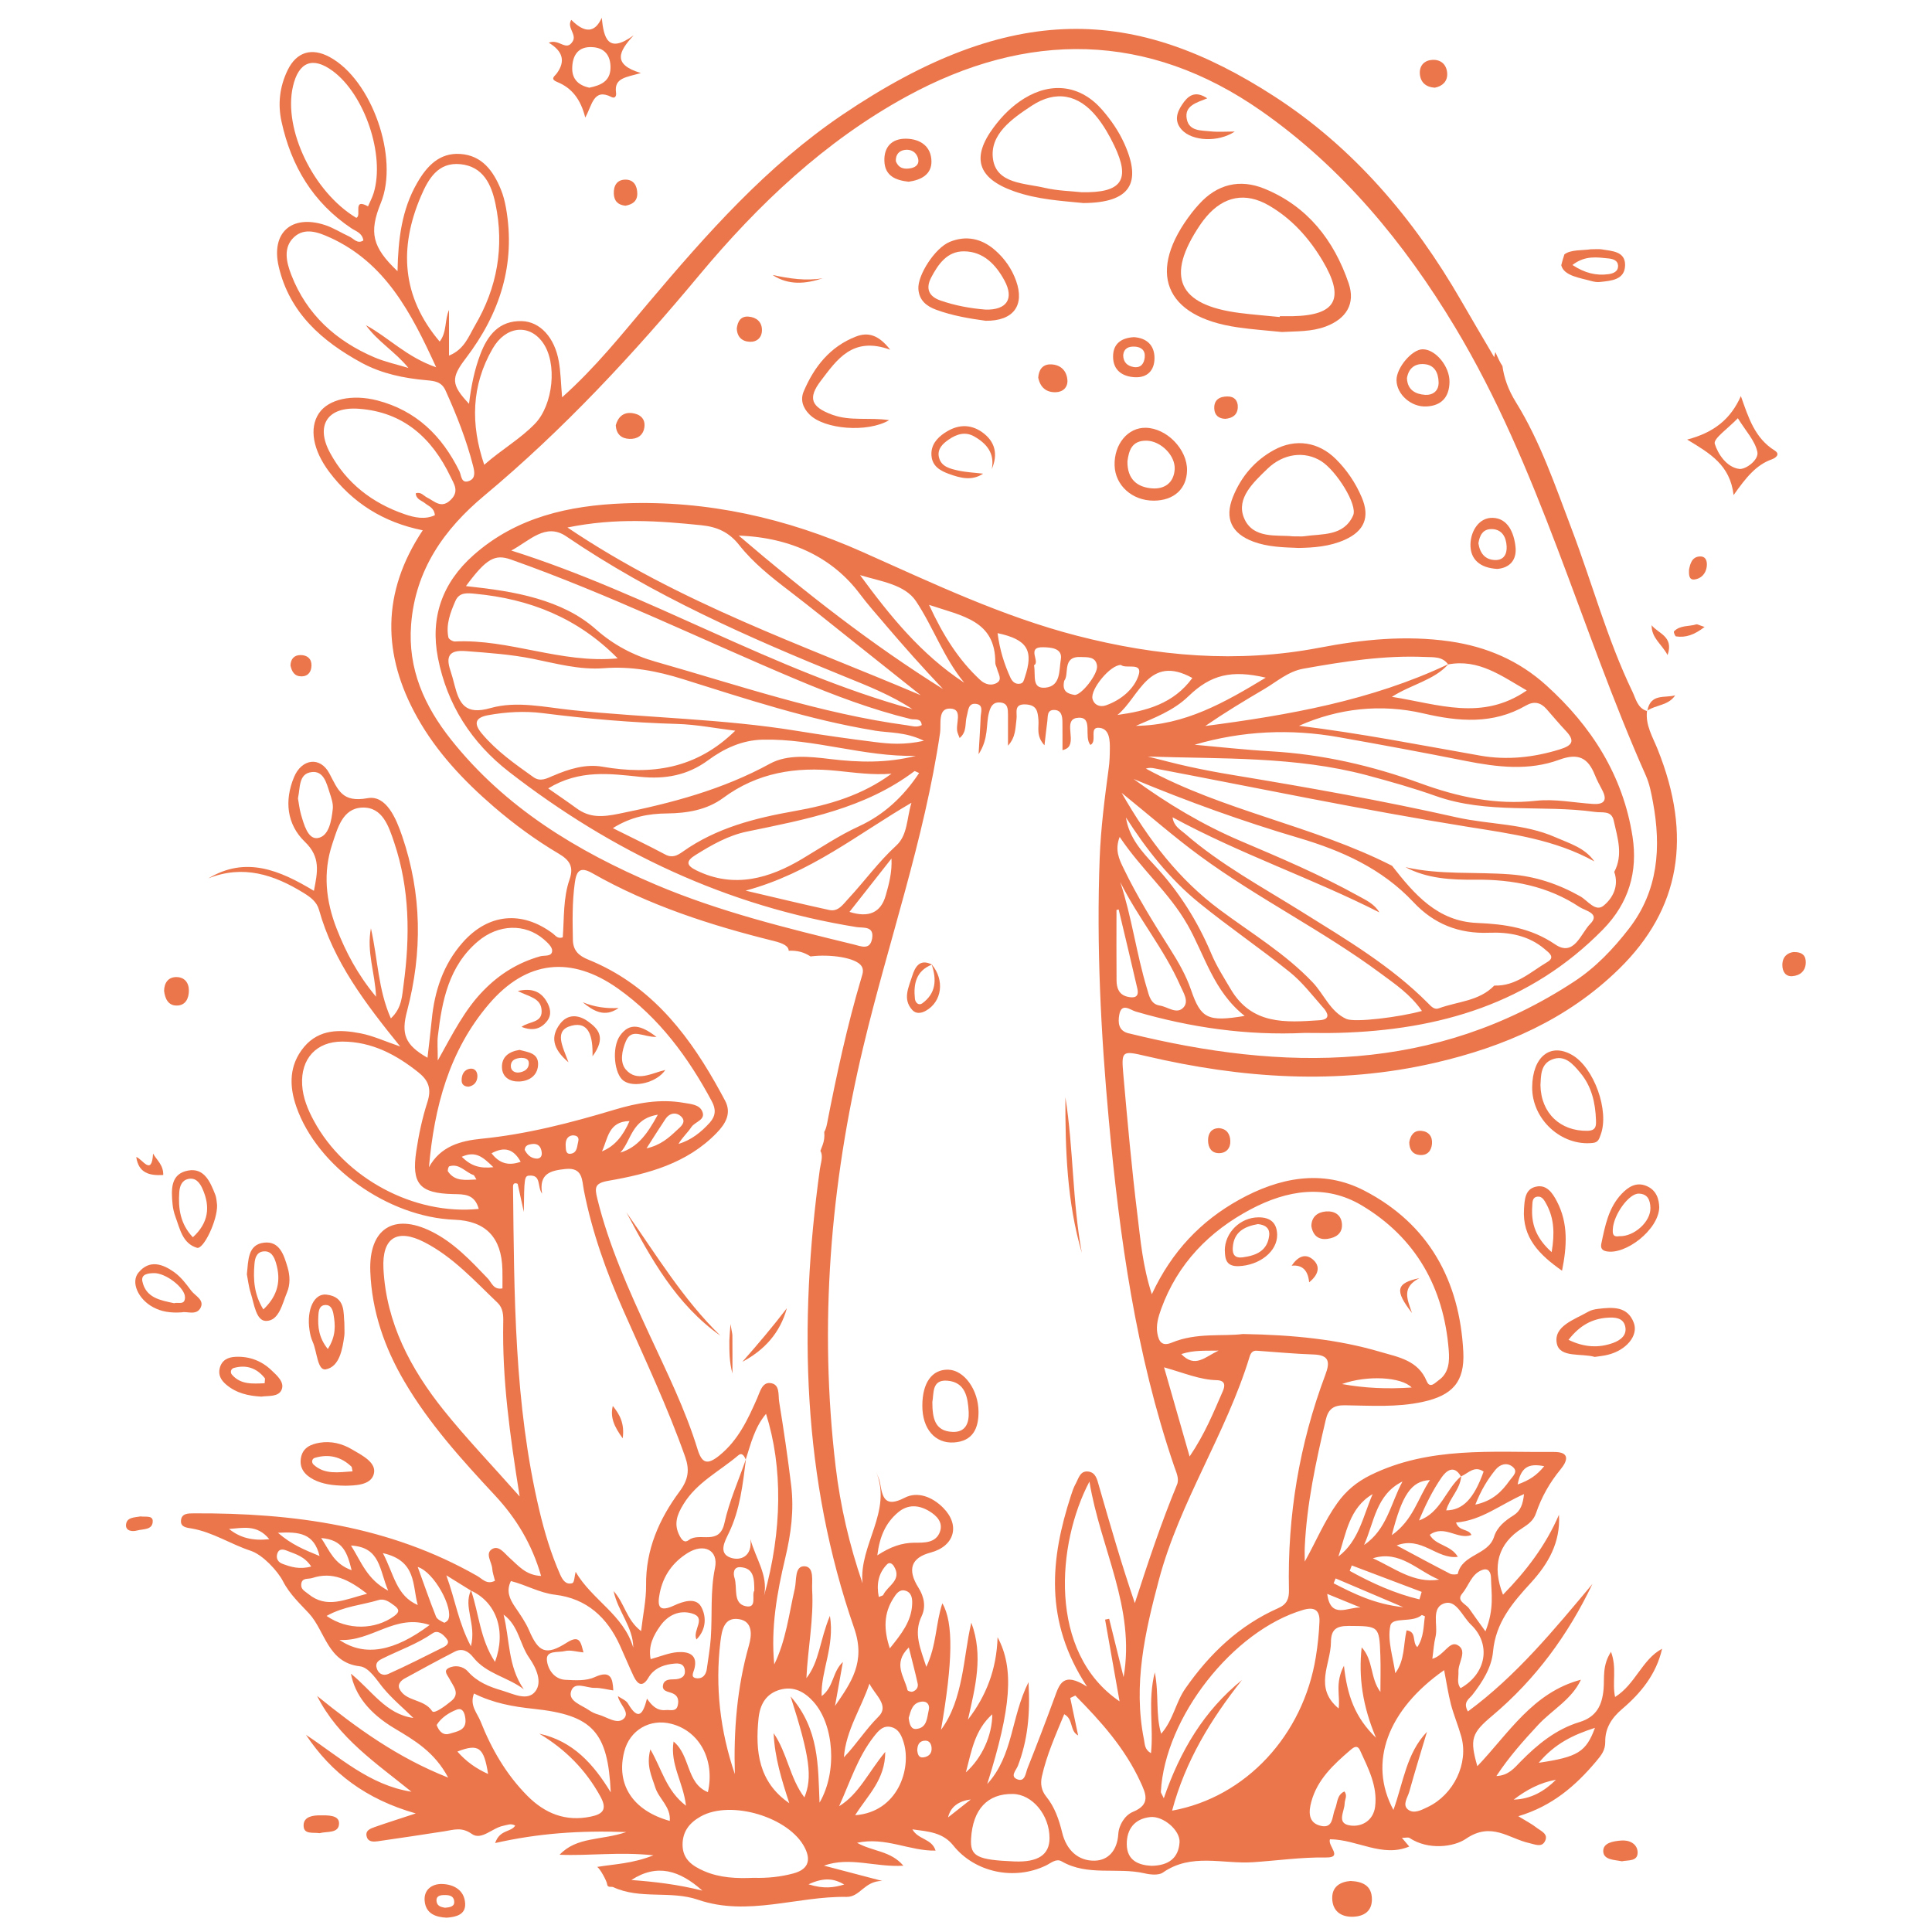 <svg xmlns="http://www.w3.org/2000/svg" xmlns:xlink="http://www.w3.org/1999/xlink" width="180" zoomAndPan="magnify" viewBox="0 0 135 135" height="180" preserveAspectRatio="xMidYMid meet" version="1.0"><defs><clipPath id="94a57cf973"><path d="M 124 66 L 126.418 66 L 126.418 69 L 124 69 Z M 124 66 " clip-rule="nonzero"/></clipPath><clipPath id="9006391b66"><path d="M 8.789 105 L 11 105 L 11 107 L 8.789 107 Z M 8.789 105 " clip-rule="nonzero"/></clipPath></defs><path fill="#ec764c" d="M 13.547 105.746 C 20.477 105.715 27.203 106.609 33.355 110.125 C 33.699 110.32 34.016 110.754 34.586 110.457 C 34.52 110.168 34.414 109.895 34.395 109.609 C 34.363 109.145 33.879 108.559 34.379 108.246 C 34.859 107.949 35.246 108.539 35.602 108.852 C 36.211 109.387 36.723 110.07 37.809 110.121 C 37.176 107.91 36.078 106.094 34.59 104.496 C 32.273 102.008 29.988 99.488 28.258 96.535 C 26.863 94.164 25.98 91.609 25.875 88.848 C 25.762 85.867 27.496 84.742 30.129 86.039 C 31.707 86.816 32.887 88.082 34.082 89.332 C 34.348 89.609 34.477 90.148 35.109 90.027 C 35.109 89.57 35.117 89.133 35.105 88.695 C 35.047 86.469 33.934 85.312 31.766 85.23 C 27.113 85.055 22.168 81.527 20.711 77.344 C 20.191 75.863 20.199 74.414 21.246 73.156 C 22.309 71.891 23.77 71.926 25.203 72.207 C 26.066 72.375 26.891 72.758 27.965 73.125 C 25.496 70.074 23.297 67.176 22.293 63.578 C 22.133 63.008 21.695 62.691 21.23 62.402 C 19.148 61.113 16.98 60.406 14.555 61.379 C 17.172 59.805 19.531 60.797 21.934 62.246 C 22.191 60.938 22.422 59.895 21.305 58.824 C 20.039 57.605 19.859 55.945 20.547 54.297 C 21.086 53.012 22.375 52.836 23.016 54.047 C 23.633 55.203 23.891 56.098 25.688 55.773 C 27.004 55.539 27.691 57.223 28.102 58.426 C 29.477 62.445 29.527 66.547 28.445 70.645 C 28.023 72.23 28.281 73.012 29.871 73.91 C 29.973 73.012 30.082 72.137 30.168 71.258 C 30.363 69.25 30.969 67.398 32.324 65.863 C 34.117 63.828 36.465 63.609 38.633 65.23 C 38.816 65.367 38.957 65.625 39.324 65.496 C 39.426 64.156 39.344 62.758 39.797 61.453 C 40.109 60.559 39.797 60.102 39.055 59.66 C 37.441 58.707 35.93 57.598 34.508 56.375 C 32.406 54.562 30.508 52.555 29.148 50.117 C 26.715 45.762 26.641 41.414 29.539 37.055 C 26.785 36.5 24.637 35.141 23.004 32.973 C 21.871 31.465 21.586 29.918 22.285 28.879 C 22.953 27.887 24.605 27.527 26.363 27.98 C 29.09 28.688 30.887 30.461 32.102 32.926 C 32.242 33.211 32.215 33.848 32.809 33.594 C 33.254 33.402 33.152 32.934 33.055 32.547 C 32.59 30.727 31.902 28.988 31.129 27.281 C 30.852 26.668 30.363 26.621 29.805 26.57 C 28.223 26.43 26.676 26.113 25.27 25.352 C 22.5 23.844 20.23 21.859 19.477 18.633 C 18.926 16.266 20.363 14.977 22.68 15.715 C 23.285 15.906 23.832 16.266 24.414 16.531 C 24.715 16.668 24.969 17.074 25.391 16.801 C 25.309 16.27 24.871 16.164 24.562 15.957 C 21.875 14.16 20.348 11.609 19.672 8.5 C 19.398 7.254 19.547 6.039 20.098 4.902 C 20.727 3.613 21.797 3.309 23.047 3.992 C 25.988 5.59 27.895 11.039 26.613 14.176 C 25.773 16.238 26.004 17.27 27.777 18.949 C 27.82 16.734 28.066 14.652 29.152 12.777 C 29.824 11.609 30.707 10.656 32.168 10.758 C 33.68 10.859 34.473 11.945 35 13.242 C 35.168 13.648 35.277 14.086 35.355 14.52 C 36.055 18.461 34.926 21.918 32.547 25.039 C 31.5 26.41 31.523 26.883 32.773 28.215 C 32.918 27.008 33.148 25.848 33.57 24.742 C 34.074 23.418 34.883 22.391 36.465 22.438 C 37.742 22.473 38.758 23.59 39.047 25.254 C 39.18 25.996 39.191 26.762 39.277 27.762 C 41.645 25.648 43.441 23.371 45.309 21.164 C 49.383 16.34 53.559 11.613 58.84 8.035 C 70.73 -0.016 79.391 0.488 89.051 6.738 C 94.578 10.316 98.801 15.285 102.098 21.008 C 102.793 22.215 103.504 23.414 104.41 24.961 C 104.438 24.836 104.461 24.719 104.488 24.598 C 104.574 24.797 104.668 25 104.77 25.207 C 104.836 25.34 104.906 25.461 104.984 25.574 C 105.094 26.391 105.383 27.227 105.914 28.086 C 107.629 30.844 108.676 33.957 109.832 36.996 C 111.262 40.77 112.312 44.688 114.07 48.336 C 114.312 48.84 114.422 49.484 115.086 49.684 C 114.969 50.668 115.48 51.488 115.824 52.344 C 118.277 58.449 117.406 63.52 113.133 67.703 C 109.531 71.23 105.102 73.148 100.266 74.266 C 93.496 75.828 86.773 75.363 80.074 73.793 C 78.406 73.402 78.348 73.422 78.492 75.059 C 78.781 78.344 79.078 81.629 79.48 84.902 C 79.695 86.664 79.844 88.461 80.484 90.434 C 81.891 87.418 83.926 85.316 86.566 83.844 C 89.367 82.285 92.391 81.672 95.332 83.195 C 99.828 85.523 101.996 89.477 102.25 94.465 C 102.355 96.562 101.488 97.508 99.418 97.957 C 97.613 98.352 95.785 98.219 93.965 98.195 C 93.191 98.188 92.816 98.445 92.637 99.215 C 91.949 102.145 91.312 105.074 91.172 108.094 C 91.156 108.434 91.172 108.777 91.172 109.117 C 91.965 107.695 92.547 106.281 93.445 105.027 C 94.055 104.176 94.793 103.555 95.773 103.07 C 99.875 101.059 104.25 101.492 108.578 101.457 C 109.727 101.449 109.539 102.074 109.047 102.672 C 108.285 103.598 107.711 104.613 107.328 105.742 C 107.16 106.242 106.797 106.508 106.359 106.789 C 104.68 107.855 104.238 109.441 105.023 111.43 C 106.637 109.785 108.012 107.988 108.934 105.844 C 109.051 107.785 108.18 109.277 106.969 110.602 C 105.695 111.988 104.512 113.371 104.328 115.402 C 104.227 116.523 103.59 117.527 102.879 118.438 C 102.66 118.715 102.203 118.934 102.57 119.59 C 105.973 117.082 108.602 113.867 111.27 110.684 C 109.57 114.246 107.293 117.348 104.281 119.883 C 102.82 121.109 102.688 121.512 103.23 123.414 C 105.41 121.133 107.102 118.258 110.469 117.371 C 109.82 118.762 108.469 119.465 107.484 120.523 C 106.457 121.629 105.453 122.75 104.562 124.102 C 105.406 124.066 105.812 123.543 106.242 123.102 C 107.43 121.891 108.727 120.832 110.367 120.332 C 111.547 119.973 111.949 119.168 112.051 118.031 C 112.121 117.242 111.945 116.383 112.57 115.422 C 112.996 116.566 112.637 117.551 112.855 118.578 C 114.289 117.68 114.734 115.957 116.141 115.207 C 115.734 116.992 114.656 118.305 113.348 119.418 C 112.617 120.039 112.156 120.762 112.168 121.691 C 112.176 122.305 111.898 122.641 111.535 123.074 C 110.102 124.777 108.473 126.199 106.094 126.91 C 106.688 127.277 107.043 127.453 107.348 127.695 C 107.664 127.945 108.254 128.148 107.934 128.695 C 107.703 129.094 107.262 128.879 106.863 128.789 C 105.43 128.473 104.215 127.262 102.426 128.492 C 101.59 129.062 99.797 129.297 98.492 128.43 C 98.395 128.367 98.219 128.422 97.961 128.422 C 98.199 128.703 98.375 128.91 98.473 129.027 C 96.586 129.82 94.836 128.535 92.934 128.52 C 92.742 128.969 93.875 129.812 92.66 129.793 C 90.938 129.766 89.246 130.012 87.539 130.125 C 85.438 130.262 83.246 129.461 81.262 130.844 C 80.961 131.055 80.379 130.996 79.965 130.898 C 78.059 130.461 76.004 131.117 74.18 130.062 C 73.801 129.844 73.441 130.18 73.09 130.352 C 70.879 131.422 68.121 130.844 66.613 128.957 C 65.879 128.039 64.883 127.98 63.754 127.828 C 64.164 128.562 65.105 128.457 65.375 129.312 C 63.559 129.352 61.879 128.336 59.887 128.766 C 60.992 129.387 62.223 129.312 63.125 130.367 C 61.148 130.492 59.406 129.715 57.574 130.363 C 58.812 130.688 60.047 131.012 61.641 131.43 C 60.383 131.441 60.105 132.562 59.152 132.547 C 55.691 132.488 52.25 133.938 48.773 132.746 C 46.848 132.086 44.738 132.742 42.855 131.867 C 42.711 131.801 42.453 131.934 42.422 131.656 C 42.402 131.441 41.918 130.543 41.723 130.453 C 42.949 130.25 44.176 130.23 45.66 129.641 C 43.242 129.387 41.176 129.688 39.102 129.602 C 40.305 128.328 41.992 128.617 43.762 128.016 C 40.488 127.898 37.605 128.105 34.598 128.785 C 34.926 127.824 35.699 128.047 36 127.566 C 35.707 127.383 35.43 127.531 35.152 127.582 C 34.395 127.734 33.637 128.621 32.969 128.148 C 32.258 127.645 31.711 127.859 31.062 127.961 C 29.508 128.199 27.953 128.441 26.395 128.66 C 26.117 128.699 25.75 128.719 25.637 128.375 C 25.48 127.918 25.871 127.777 26.188 127.664 C 27.012 127.375 27.844 127.113 29.051 126.715 C 25.586 125.73 23.164 123.898 21.379 121.223 C 23.719 122.762 25.805 124.734 28.75 125.199 C 26.305 123.211 23.645 121.457 22.156 118.504 C 24.914 120.734 27.75 122.805 31.316 124.211 C 30.367 122.426 28.977 121.613 27.574 120.777 C 25.801 119.719 24.801 118.438 24.52 116.949 C 25.977 118.121 26.965 119.785 28.883 120.043 C 28.164 119.332 27.422 118.727 26.77 117.941 C 26.344 117.426 25.797 116.508 25.145 116.434 C 22.891 116.18 22.727 113.973 21.59 112.738 C 21.012 112.109 20.242 111.41 19.77 110.484 C 19.406 109.781 18.367 108.645 17.52 108.363 C 16.117 107.902 14.863 107.059 13.395 106.805 C 13.062 106.75 12.617 106.719 12.645 106.266 C 12.676 105.738 13.145 105.75 13.543 105.746 Z M 23.234 4.949 C 21.848 3.934 20.863 4.324 20.469 6.043 C 19.781 9.031 21.891 13.418 24.891 15.219 C 25.309 15.102 24.59 13.797 25.715 14.418 C 25.848 14.105 26.016 13.801 26.113 13.477 C 26.914 10.824 25.477 6.59 23.234 4.949 Z M 23.059 16.602 C 22.25 16.23 21.301 15.875 20.551 16.566 C 19.754 17.301 20.023 18.348 20.355 19.207 C 21.426 21.977 23.477 23.824 26.168 24.973 C 26.926 25.293 27.746 25.469 28.539 25.711 C 27.625 24.582 26.395 23.875 25.57 22.723 C 27.152 23.578 28.402 24.945 30.477 25.664 C 28.707 21.789 26.91 18.363 23.059 16.598 Z M 33.191 22.742 C 34.742 20.102 35.25 17.25 34.621 14.242 C 34.34 12.898 33.77 11.637 32.18 11.473 C 30.605 11.309 29.926 12.516 29.418 13.699 C 27.867 17.312 28.07 20.742 30.723 23.867 C 31.238 23.203 31.059 22.375 31.375 21.656 L 31.375 24.848 C 32.449 24.418 32.75 23.496 33.191 22.742 Z M 111.449 120.734 C 109.906 121.234 108.656 121.832 107.52 123.176 C 110.242 122.773 110.828 122.422 111.449 120.734 Z M 108.723 124.363 C 107.625 124.555 106.66 125.066 105.773 125.75 C 106.957 125.715 107.902 125.18 108.723 124.363 Z M 19.422 107.105 C 20.391 107.945 21.285 108.297 22.328 108.727 C 21.945 107.137 20.906 107.02 19.422 107.105 Z M 22.445 107.473 C 23.047 108.383 23.34 109.277 24.57 109.719 C 24.262 108.484 23.969 107.594 22.445 107.473 Z M 24.527 107.996 C 25.262 109.16 25.641 110.359 27.125 111.148 C 26.496 109.691 26.598 108.113 24.527 107.996 Z M 26.754 108.527 C 27.535 110.008 27.684 111.5 29.191 112.152 C 28.805 110.812 29.141 109.059 26.754 108.527 Z M 29.188 109.492 C 29.641 110.738 30.027 111.859 30.469 112.965 C 30.543 113.152 30.82 113.277 31.027 113.383 C 31.082 113.41 31.277 113.266 31.324 113.164 C 31.691 112.371 30.344 109.852 29.188 109.492 Z M 31.188 110.078 C 31.836 111.879 32.031 113.375 32.906 115.035 C 33.301 113.469 32.363 112.309 32.902 111.141 C 32.457 110.867 32.016 110.594 31.188 110.078 Z M 32.922 111.152 C 33.469 112.754 33.539 114.531 34.59 116.125 C 35.395 113.938 34.668 111.957 32.922 111.152 Z M 39.137 110.012 C 39.293 110.367 39.531 110.77 39.996 110.621 C 40.133 110.578 40.145 110.133 40.223 109.832 C 41.352 111.781 43.578 112.84 44.25 115.129 C 44.238 113.688 43.195 112.641 42.875 111.176 C 43.664 112.047 43.766 113.191 44.797 113.973 C 44.93 112.816 45.156 111.793 45.145 110.773 C 45.113 108.281 46.062 106.141 47.484 104.219 C 48.102 103.387 48.195 102.711 47.879 101.805 C 46.648 98.316 45.066 94.98 43.574 91.602 C 42.375 88.895 41.379 86.121 40.805 83.207 C 40.66 82.473 40.742 81.555 39.512 81.684 C 38.5 81.793 37.641 81.977 37.879 83.41 C 37.52 82.906 37.844 82.078 36.973 82.148 C 36.645 82.172 36.629 82.332 36.602 84.684 C 36.422 83.863 36.293 83.273 36.172 82.719 C 35.902 82.605 35.848 82.77 35.848 82.902 C 35.934 90.484 35.922 98.078 37.684 105.523 C 38.047 107.059 38.5 108.566 39.137 110.012 Z M 48.516 116.625 C 48.445 116.895 48.219 117.238 48.715 117.273 C 49.102 117.301 49.332 117.02 49.387 116.633 C 49.484 115.906 49.617 115.18 49.668 114.449 C 49.781 112.824 49.621 111.203 49.961 109.559 C 50.219 108.312 49.184 107.812 48.059 108.512 C 47.012 109.16 46.34 110.102 46.098 111.328 C 45.922 112.227 46.02 112.688 47.105 112.184 C 47.707 111.906 48.613 111.598 48.988 112.262 C 49.344 112.891 49.398 113.824 48.664 114.562 C 48.359 113.902 49.426 113.039 48.332 112.734 C 47.473 112.492 46.684 112.848 46.145 113.598 C 45.656 114.281 45.285 115.008 45.465 115.934 C 46.148 115.746 46.746 115.488 47.359 115.445 C 48.098 115.398 48.789 115.598 48.516 116.629 Z M 52.336 114.957 C 52.531 114.273 52.621 113.301 51.645 113.141 C 50.594 112.969 50.438 113.918 50.34 114.711 C 49.961 117.859 50.316 120.938 51.348 123.969 C 51.258 120.914 51.496 117.91 52.336 114.957 Z M 52.707 111.152 C 52.707 110.301 52.676 109.57 51.738 109.508 C 51.246 109.477 51.223 109.941 51.324 110.254 C 51.547 110.945 51.18 112.051 52.121 112.238 C 52.934 112.395 52.5 111.438 52.707 111.152 Z M 50.621 106.422 C 50.957 104.895 51.609 103.441 52.125 101.957 C 51.902 103.707 51.719 105.465 50.938 107.098 C 50.664 107.668 50.164 108.523 51.039 108.84 C 51.738 109.09 52.586 108.758 52.434 107.547 C 52.809 108.926 53.688 110.066 53.391 111.496 C 54.664 106.973 54.703 102.5 53.527 98.793 C 52.719 99.758 52.465 100.895 52.109 101.984 C 52.008 101.75 51.855 101.465 51.586 101.695 C 50.285 102.805 48.688 103.578 47.754 105.113 C 47.316 105.824 47.055 106.496 47.488 107.312 C 47.66 107.637 47.844 107.836 48.141 107.605 C 48.879 107.039 50.266 108.043 50.621 106.422 Z M 39.984 79.336 C 39.613 79.398 39.508 79.703 39.527 80.062 C 39.543 80.332 39.52 80.715 39.957 80.602 C 40.344 80.5 40.32 80.078 40.402 79.773 C 40.48 79.488 40.34 79.32 39.984 79.336 Z M 37.852 80.516 C 37.805 80.129 37.605 79.879 37.168 79.941 C 36.926 79.977 36.688 80.027 36.664 80.348 C 36.828 80.664 37.062 80.91 37.434 80.953 C 37.734 80.992 37.891 80.812 37.852 80.516 Z M 34.762 91.027 C 33.16 89.5 31.664 87.836 29.664 86.805 C 27.75 85.82 26.688 86.48 26.793 88.637 C 26.984 92.434 28.688 95.645 31 98.535 C 32.594 100.523 34.367 102.367 36.312 104.566 C 35.621 100.25 35.086 96.352 35.164 92.398 C 35.176 91.898 35.156 91.402 34.762 91.027 Z M 36.383 81.18 C 35.883 80.273 35.238 80.102 34.348 80.586 C 34.871 81.266 35.492 81.496 36.383 81.18 Z M 34.473 81.559 C 33.762 80.863 33.242 80.387 32.266 80.832 C 32.902 81.461 33.508 81.664 34.473 81.559 Z M 31.395 81.496 C 31.332 81.516 31.258 81.789 31.305 81.859 C 31.801 82.578 32.52 82.445 33.289 82.418 C 33.184 82.254 33.148 82.129 33.082 82.105 C 32.512 81.91 32.102 81.277 31.395 81.496 Z M 23.027 55.371 C 22.816 54.719 22.613 53.852 21.785 53.949 C 20.848 54.059 20.988 55.035 20.82 55.785 C 20.883 56.125 20.922 56.52 21.027 56.891 C 21.234 57.598 21.512 58.664 22.199 58.559 C 22.992 58.438 23.164 57.336 23.254 56.52 C 23.293 56.148 23.148 55.742 23.027 55.371 Z M 27.543 58.867 C 27.168 57.758 26.738 56.387 25.328 56.43 C 23.938 56.469 23.59 57.867 23.219 58.977 C 22.551 60.98 22.77 62.965 23.527 64.898 C 24.168 66.531 24.973 68.078 26.277 69.648 C 26.203 67.934 25.605 66.535 25.918 64.867 C 26.41 67.047 26.414 69.137 27.312 71.16 C 28.094 70.43 28.094 69.574 28.203 68.785 C 28.656 65.438 28.633 62.105 27.543 58.867 Z M 29.273 74.961 C 27.699 73.699 25.988 72.785 23.918 72.781 C 22.105 72.777 21.008 73.98 21.113 75.809 C 21.168 76.711 21.504 77.527 21.93 78.312 C 24.086 82.316 28.922 84.934 33.453 84.473 C 33.164 83.418 32.426 83.453 31.672 83.438 C 29.328 83.383 28.746 82.734 29.086 80.445 C 29.258 79.285 29.508 78.121 29.867 77.004 C 30.152 76.121 29.969 75.523 29.273 74.965 Z M 37.988 65.629 C 36.688 64.516 34.828 64.57 33.402 65.773 C 31.359 67.5 30.891 69.91 30.598 72.379 C 30.543 72.812 30.59 73.258 30.59 74.105 C 31.668 72.164 32.484 70.543 33.77 69.227 C 34.895 68.066 36.203 67.258 37.754 66.82 C 38.059 66.738 38.578 66.867 38.582 66.422 C 38.582 66.156 38.238 65.844 37.988 65.629 Z M 34.164 70.16 C 31.375 73.426 30.344 77.367 29.973 81.562 C 30.773 80.094 32.18 79.719 33.602 79.574 C 36.809 79.258 39.891 78.457 42.961 77.535 C 44.516 77.07 46.121 76.77 47.766 77.059 C 48.254 77.145 48.848 77.172 49.062 77.637 C 49.352 78.258 48.566 78.371 48.312 78.754 C 48.051 79.152 47.672 79.48 47.41 79.934 C 48.297 79.664 48.988 79.121 49.602 78.438 C 50.016 77.969 50.035 77.504 49.738 76.953 C 48.09 73.879 46.062 71.121 43.184 69.078 C 39.898 66.754 36.781 67.098 34.164 70.16 Z M 45.965 77.891 C 44.109 78.188 44.121 79.723 43.344 80.539 C 44.578 80.164 45.238 79.219 45.965 77.891 Z M 45.172 80.242 C 46.164 80.02 46.738 79.5 47.289 78.98 C 47.543 78.746 47.996 78.41 47.602 78.023 C 47.254 77.688 46.785 77.754 46.488 78.207 C 46.07 78.832 45.672 79.469 45.176 80.242 Z M 43.988 78.336 C 42.504 78.352 42.473 79.594 42.062 80.453 C 42.965 80.086 43.527 79.375 43.988 78.336 Z M 31.477 33.305 C 30.18 30.594 28.176 28.785 25.062 28.562 C 22.883 28.406 22.027 29.727 23.062 31.641 C 24.207 33.766 26.023 35.16 28.285 35.934 C 28.945 36.16 29.688 36.328 30.387 36 C 30.336 35.473 29.961 35.379 29.703 35.168 C 29.461 34.969 29.074 34.895 29.051 34.473 C 29.402 34.34 29.594 34.637 29.832 34.758 C 30.379 35.031 30.848 35.586 31.516 34.906 C 32.102 34.316 31.715 33.801 31.477 33.305 Z M 37.906 23.906 C 36.949 22.609 35.336 22.785 34.43 24.348 C 32.93 26.934 32.875 29.648 33.836 32.477 C 35.062 31.398 36.359 30.672 37.387 29.602 C 38.648 28.293 38.977 25.359 37.906 23.906 Z M 78.867 72.203 C 89.699 74.875 100.238 74.992 110.008 68.578 C 111.5 67.598 112.73 66.305 113.82 64.895 C 115.879 62.238 116.086 59.207 115.5 56.043 C 115.383 55.414 115.262 54.77 115.004 54.191 C 110.387 43.816 107.582 32.68 101.66 22.84 C 98.102 16.926 93.77 11.703 88.152 7.766 C 80.207 2.203 71.77 2.133 63.34 6.746 C 57.648 9.859 52.992 14.273 48.867 19.219 C 44.254 24.758 39.379 30.012 33.832 34.641 C 31.047 36.965 29.02 39.809 28.727 43.641 C 28.488 46.758 29.656 49.328 31.508 51.668 C 35.289 56.434 40.312 59.477 45.82 61.816 C 50.277 63.707 54.969 64.855 59.66 65.996 C 60.172 66.121 60.797 66.418 60.941 65.574 C 61.09 64.688 60.312 64.852 59.852 64.781 C 50.797 63.324 42.785 59.531 35.578 53.941 C 32.945 51.898 31.238 49.238 30.602 45.973 C 30.047 43.145 30.906 40.723 33.082 38.793 C 36.094 36.125 39.766 35.32 43.621 35.172 C 49.434 34.953 54.969 36.207 60.262 38.566 C 65.164 40.75 70.012 43.066 75.238 44.418 C 80.832 45.863 86.461 46.359 92.203 45.258 C 95.195 44.684 98.227 44.375 101.309 44.816 C 103.887 45.188 106.141 46.164 108.051 47.891 C 111.211 50.746 113.41 54.195 114.074 58.453 C 114.453 60.906 113.82 63.102 112.008 64.949 C 106.922 70.133 100.555 71.98 93.531 72.172 C 92.742 72.195 91.953 72.176 91.164 72.176 C 87.141 72.367 83.211 71.809 79.352 70.68 C 78.98 70.574 78.363 70.023 78.207 70.922 C 78.117 71.457 78.145 72.027 78.867 72.207 Z M 69.672 46.742 C 69.637 46.598 69.547 46.461 69.547 46.32 C 69.57 43.359 67.258 43.051 64.918 42.266 C 65.902 44.398 66.973 46.102 68.492 47.512 C 68.848 47.844 69.32 47.949 69.699 47.688 C 70.039 47.457 69.746 47.059 69.672 46.742 Z M 70.598 47.336 C 70.723 47.605 70.926 47.836 71.281 47.773 C 71.52 47.73 71.543 47.523 71.605 47.34 C 72.242 45.457 71.809 44.691 69.707 44.242 C 69.859 45.422 70.172 46.395 70.598 47.336 Z M 64.008 42.012 C 63.227 40.836 61.527 40.621 60.098 40.188 C 62.176 43.02 64.359 45.727 67.375 47.703 C 65.941 45.969 65.219 43.828 64.008 42.012 Z M 61.852 43.633 C 61.246 42.926 60.625 42.227 60.066 41.48 C 58.215 39.023 55.367 37.562 51.621 37.426 C 56.34 41.461 60.922 45.039 65.895 48.148 C 64.492 46.668 63.156 45.168 61.852 43.637 Z M 37.508 41.82 C 39.039 42.273 40.453 42.918 41.66 43.992 C 42.859 45.055 44.258 45.797 45.789 46.23 C 51.609 47.883 57.348 49.867 63.383 50.68 C 63.719 50.727 64.055 50.855 64.406 50.668 C 64.363 50.145 63.91 50.312 63.641 50.246 C 60.906 49.578 58.297 48.59 55.699 47.5 C 49.035 44.699 42.531 41.512 35.703 39.098 C 34.582 38.703 33.988 39.02 32.559 40.953 C 34.348 41.148 35.949 41.363 37.508 41.82 Z M 31.82 41.996 C 31.469 42.805 31.148 43.637 31.332 44.539 C 31.359 44.664 31.637 44.832 31.789 44.824 C 35.598 44.637 39.199 46.383 43.16 46.004 C 40.348 43.152 36.992 41.852 33.215 41.492 C 32.664 41.441 32.098 41.359 31.82 41.996 Z M 63.758 49.555 C 62.285 48.582 60.664 47.941 59.047 47.285 C 52.289 44.543 45.637 41.609 39.57 37.48 C 38.125 36.492 36.988 37.805 35.727 38.469 C 45.367 41.512 54.027 46.871 63.758 49.555 Z M 64.336 48.578 C 62.809 47.363 61.281 46.145 59.754 44.93 C 58.211 43.703 56.684 42.465 55.121 41.266 C 53.867 40.309 52.625 39.32 51.648 38.082 C 50.945 37.188 50.113 36.816 49.023 36.703 C 46.035 36.398 43.059 36.168 39.652 36.859 C 47.5 42.148 56.051 45.055 64.336 48.578 Z M 61.105 51.047 C 56.52 50.293 52.125 48.836 47.715 47.453 C 45.91 46.887 44.098 46.543 42.195 46.691 C 40.5 46.82 38.871 46.367 37.234 46.035 C 35.684 45.723 34.113 45.617 32.543 45.496 C 31.379 45.402 31.137 45.863 31.477 46.867 C 31.586 47.191 31.672 47.527 31.758 47.859 C 32.098 49.176 32.508 49.98 34.273 49.477 C 36.105 48.957 38.078 49.422 39.992 49.621 C 45.227 50.164 50.504 50.223 55.711 51.074 C 57.504 51.367 59.309 51.621 61.113 51.848 C 62.129 51.977 63.16 52.07 64.559 51.762 C 63.25 51.125 62.148 51.223 61.105 51.051 Z M 43.273 56.855 C 46.941 56.113 50.48 55.18 53.801 53.363 C 55.016 52.699 56.574 52.863 58.02 53.039 C 60.008 53.281 62.004 53.328 63.988 52.816 C 60.363 52.895 56.902 51.602 53.289 51.684 C 51.852 51.719 50.602 52.297 49.477 53.125 C 48.043 54.18 46.488 54.461 44.734 54.281 C 42.652 54.07 40.516 53.746 38.305 55.09 C 39.086 55.637 39.691 56.043 40.281 56.477 C 41.219 57.164 42.098 57.094 43.273 56.855 Z M 42.824 57.867 C 44.145 58.527 45.332 59.094 46.488 59.711 C 46.984 59.977 47.348 59.766 47.707 59.512 C 50.055 57.848 52.75 57.164 55.531 56.672 C 57.938 56.25 60.266 55.562 62.297 54.062 C 61.004 54.168 59.75 53.992 58.496 53.863 C 55.609 53.562 52.938 53.98 50.531 55.758 C 49.398 56.594 48.02 56.824 46.609 56.84 C 45.336 56.852 44.102 57.066 42.824 57.867 Z M 38.652 54.207 C 39.754 53.73 40.922 53.371 42.094 53.574 C 45.512 54.168 48.641 53.742 51.375 51.059 C 50.023 50.895 48.676 50.625 47.32 50.586 C 44.172 50.496 41.047 50.23 37.926 49.832 C 36.648 49.672 35.375 49.746 34.113 49.973 C 33.199 50.141 33.082 50.559 33.676 51.266 C 34.703 52.488 35.988 53.387 37.27 54.301 C 37.754 54.648 38.199 54.402 38.652 54.203 Z M 63.902 53.883 C 60.441 56.492 56.32 57.258 52.219 58.102 C 50.898 58.371 49.738 59.035 48.605 59.742 C 47.91 60.172 47.949 60.473 48.672 60.824 C 51.309 62.113 53.781 61.367 56.055 60.012 C 57.363 59.23 58.617 58.383 60.012 57.742 C 61.766 56.934 63.129 55.668 64.223 54.016 C 63.984 53.914 63.922 53.871 63.902 53.883 Z M 52.102 62.234 C 54.277 62.742 56.105 63.188 57.941 63.586 C 58.574 63.727 58.91 63.191 59.27 62.805 C 60.406 61.582 61.383 60.223 62.625 59.086 C 63.43 58.348 63.348 57.215 63.688 56.094 C 59.887 58.309 56.637 61.008 52.102 62.234 Z M 59.359 63.719 C 60.703 64.148 61.547 63.77 61.887 62.582 C 62.121 61.766 62.34 60.945 62.293 59.992 C 61.344 61.199 60.395 62.406 59.359 63.719 Z M 72.254 46.484 C 72.383 47.207 72.07 48.141 73.047 48.051 C 74.141 47.949 73.996 46.816 74.125 46.09 C 74.27 45.277 73.406 45.238 72.895 45.227 C 71.68 45.191 72.719 46.254 72.254 46.484 Z M 105.539 61.098 C 107.285 61.23 108.891 61.77 110.418 62.629 C 110.934 62.918 111.477 63.742 112.039 63.293 C 112.695 62.766 113.141 61.906 112.797 60.926 C 113.434 59.727 113.023 58.531 112.762 57.348 C 112.602 56.609 111.973 56.809 111.449 56.734 C 107.754 56.215 103.945 56.906 100.324 55.621 C 98.75 55.062 97.133 54.605 95.516 54.172 C 90.516 52.84 85.359 53.039 80.207 52.863 C 81.156 53.098 82.094 53.355 83.047 53.562 C 84.059 53.785 85.074 53.977 86.094 54.145 C 91.34 55.012 96.574 55.938 101.766 57.109 C 104.059 57.625 106.484 57.531 108.688 58.504 C 109.672 58.938 110.746 59.234 111.406 60.191 C 108.641 58.66 105.613 58.262 102.531 57.77 C 95.215 56.594 87.953 55.074 80.672 53.691 C 80.484 53.656 80.297 53.629 80.07 53.707 C 85.523 56.68 91.758 57.688 97.27 60.496 C 98.82 62.477 100.441 64.383 103.223 64.492 C 105.16 64.574 106.965 64.832 108.664 65.988 C 109.992 66.895 110.461 65.219 111.113 64.562 C 111.852 63.824 110.766 63.641 110.375 63.383 C 108.168 61.918 105.688 61.441 103.07 61.469 C 101.402 61.484 99.734 61.402 98.207 60.594 C 100.625 61.145 103.098 60.91 105.543 61.098 Z M 83.047 48.648 C 81.992 49.668 80.668 50.156 79.371 50.719 C 82.793 50.684 85.59 49.078 88.445 47.352 C 86.066 46.797 84.613 47.133 83.047 48.648 Z M 83.316 47.375 C 80.258 45.68 79.609 48.715 78.086 49.957 C 80.098 49.68 81.996 49.184 83.316 47.375 Z M 88.336 48.152 C 86.945 48.969 85.57 49.801 84.219 50.73 C 90.043 49.969 95.805 48.957 101.184 46.418 C 100.773 45.852 100.148 45.934 99.574 45.906 C 96.703 45.781 93.879 46.223 91.066 46.727 C 90.008 46.918 89.219 47.633 88.336 48.152 Z M 97.258 48.691 C 100.523 49.207 103.559 50.402 106.684 48.246 C 104.895 47.215 103.324 46.031 101.191 46.426 C 100.188 47.535 98.676 47.797 97.258 48.691 Z M 106.625 49.301 C 104.328 50.629 101.93 50.426 99.465 49.852 C 96.496 49.16 93.52 49.492 90.77 50.715 C 95.078 51.238 99.25 52.066 103.438 52.801 C 105.301 53.129 107.16 52.93 108.98 52.367 C 109.781 52.117 110.125 51.832 109.434 51.094 C 108.961 50.594 108.52 50.062 108.066 49.547 C 107.652 49.078 107.188 48.977 106.625 49.301 Z M 108.957 53.086 C 106.824 53.875 104.598 53.605 102.398 53.168 C 99.457 52.582 96.504 52.035 93.551 51.512 C 90.164 50.91 86.793 51.066 83.473 52.039 C 85.234 52.195 86.992 52.395 88.758 52.496 C 92.375 52.699 95.859 53.496 99.254 54.734 C 101.867 55.688 104.516 56.266 107.348 55.953 C 108.645 55.812 109.988 56.09 111.312 56.176 C 112.059 56.223 112.34 55.945 111.965 55.223 C 111.785 54.871 111.59 54.527 111.445 54.16 C 110.969 52.965 110.301 52.594 108.957 53.086 Z M 107.941 66.324 C 106.82 65.363 105.434 65.121 104.059 65.176 C 101.93 65.262 100.188 64.559 98.766 63.039 C 96.562 60.691 93.773 59.445 90.754 58.551 C 86.836 57.395 82.996 56.008 79.211 54.434 C 81.559 56.152 84.047 57.641 86.73 58.781 C 89.496 59.957 92.258 61.129 94.891 62.59 C 95.449 62.898 96.043 63.164 96.383 63.754 C 91.699 61.375 86.699 59.695 81.934 57.109 C 82.02 57.742 82.465 57.961 82.789 58.242 C 85.289 60.418 88.195 61.977 90.984 63.723 C 94.062 65.645 97.203 67.496 99.789 70.105 C 99.996 70.312 100.215 70.578 100.539 70.457 C 101.852 69.973 103.355 69.965 104.414 68.867 C 105.918 68.922 106.957 67.91 108.125 67.219 C 108.699 66.879 108.227 66.57 107.941 66.324 Z M 96.461 68.008 C 92.426 65.02 87.898 62.781 83.855 59.816 C 82.078 58.516 80.418 57.055 78.375 55.402 C 80.305 58.773 82.402 61.461 85.227 63.566 C 87.43 65.207 89.805 66.621 91.723 68.641 C 92.523 69.484 92.953 70.691 94.078 71.199 C 94.668 71.465 97.816 71.074 99.359 70.641 C 98.543 69.469 97.477 68.762 96.461 68.008 Z M 92.449 70.402 C 91.703 69.555 91 68.633 90.129 67.93 C 88.059 66.266 85.852 64.766 83.789 63.09 C 81.738 61.426 80.109 59.355 78.676 57.121 C 78.891 58.531 79.789 59.508 80.676 60.465 C 82.375 62.289 83.68 64.355 84.645 66.648 C 85.008 67.512 85.512 68.297 85.988 69.102 C 87.465 71.625 89.832 71.449 92.207 71.289 C 93.02 71.234 92.77 70.762 92.453 70.402 Z M 82.957 64.586 C 81.703 62.383 79.746 60.742 78.238 58.48 C 77.883 59.395 78.203 60.043 78.508 60.672 C 79.449 62.625 80.594 64.469 81.754 66.297 C 82.336 67.215 82.875 68.148 83.23 69.184 C 83.914 71.172 84.387 71.418 86.973 70.988 C 84.785 69.266 84.188 66.742 82.961 64.586 Z M 82.477 68.883 C 81.352 66.32 79.531 64.152 78.281 61.641 C 79.086 64.086 79.406 66.629 80.141 69.059 C 80.297 69.582 80.398 70.168 81.047 70.266 C 81.602 70.348 82.223 70.91 82.695 70.398 C 83.098 69.961 82.684 69.359 82.477 68.883 Z M 79.477 69.098 C 79.055 67.246 78.605 65.398 78.168 63.551 C 78.117 63.562 78.066 63.574 78.016 63.586 C 78.016 65.23 78.004 66.875 78.02 68.52 C 78.027 69.031 78.18 69.5 78.773 69.645 C 79.242 69.758 79.609 69.691 79.477 69.098 Z M 79.559 47.184 C 79.867 46.234 78.668 46.766 78.328 46.465 C 77.582 46.445 76.168 48.184 76.34 48.832 C 76.461 49.289 76.887 49.422 77.27 49.289 C 78.328 48.922 79.25 48.145 79.559 47.184 Z M 76.656 46.531 C 76.574 45.84 75.93 45.934 75.52 45.91 C 74.191 45.844 74.738 47.113 74.363 47.57 C 74.188 48.332 74.625 48.477 75.07 48.555 C 75.523 48.633 76.727 47.113 76.656 46.531 Z M 98.641 96.953 C 97.926 96.211 95.531 96.078 93.773 96.711 C 95.34 96.996 96.922 97.07 98.641 96.953 Z M 96.457 94.465 C 97.695 94.828 99.086 95.047 99.688 96.504 C 99.922 97.062 100.281 96.617 100.512 96.457 C 101.266 95.938 101.293 95.102 101.23 94.324 C 100.883 89.969 98.934 86.5 95.176 84.242 C 92.617 82.707 89.918 83.168 87.41 84.492 C 84.496 86.035 82.289 88.289 81.137 91.465 C 80.934 92.031 80.766 92.594 80.875 93.191 C 80.977 93.738 81.191 94.105 81.883 93.816 C 83.613 93.094 85.469 93.398 86.844 93.215 C 90.383 93.277 93.465 93.582 96.457 94.465 Z M 85.016 96.441 C 83.844 96.414 82.762 95.945 81.34 95.543 C 81.973 97.746 82.504 99.602 83.125 101.773 C 84.215 100.16 84.797 98.684 85.434 97.234 C 85.613 96.836 85.641 96.457 85.016 96.441 Z M 85.145 94.375 C 84.172 94.395 83.43 94.328 82.543 94.617 C 83.508 95.621 84.188 94.824 85.145 94.375 Z M 92.609 96.066 C 92.953 95.16 92.875 94.68 91.77 94.645 C 90.449 94.602 89.137 94.473 87.82 94.383 C 87.52 94.363 87.395 94.547 87.316 94.805 C 85.676 100.18 82.445 104.91 80.988 110.359 C 80.008 114.031 79.164 117.723 79.938 121.559 C 80 121.879 79.977 122.254 80.426 122.504 C 80.621 120.688 80.184 118.891 80.691 116.855 C 81 118.426 80.73 119.777 81.137 121.148 C 81.992 120.172 82.148 118.957 82.828 117.984 C 84.531 115.543 86.59 113.578 89.324 112.367 C 89.922 112.105 90.082 111.707 90.066 111.098 C 89.953 105.926 90.789 100.91 92.609 96.066 Z M 93.328 110.293 C 93.281 110.406 93.234 110.52 93.188 110.633 C 94.613 111.367 96.047 112.086 98.055 112.305 C 96.27 111.543 94.797 110.918 93.328 110.293 Z M 92.742 111.375 C 92.969 113.191 94.238 112.262 95.07 112.328 C 94.336 112.027 93.605 111.73 92.742 111.375 Z M 100.559 110.379 C 99.051 109.766 97.816 108.289 95.93 108.887 C 97.418 109.551 98.77 110.66 100.559 110.379 Z M 94.457 109.387 C 94.41 109.512 94.359 109.641 94.312 109.766 C 95.859 110.621 97.461 111.348 99.184 111.758 C 99.234 111.586 99.289 111.41 99.34 111.234 C 97.711 110.621 96.086 110.004 94.457 109.387 Z M 99.344 112.855 C 98.68 113.426 97.289 112.953 97.152 113.598 C 96.93 114.633 97.348 115.805 97.496 116.918 C 98.176 115.992 98.051 114.938 98.285 113.922 C 99.023 114.012 98.648 114.738 99.035 115.094 C 99.496 114.406 99.461 113.648 99.566 112.938 C 99.426 112.883 99.359 112.844 99.344 112.855 Z M 93.523 108.762 C 94.957 107.672 95.25 105.93 95.914 104.402 C 94.27 105.371 94.062 107.16 93.523 108.762 Z M 95.316 107.953 C 96.91 106.887 97.18 105.039 98 103.52 C 96.148 104.438 96.027 106.367 95.316 107.953 Z M 97.254 107.27 C 98.746 106.215 99.066 104.703 99.918 103.422 C 98.621 103.484 97.973 104.441 97.254 107.27 Z M 100.727 103.246 C 100.094 104.164 99.598 105.176 99.156 106.242 C 100.66 105.711 101.016 104.09 102.082 103.164 C 101.586 102.297 101.031 102.805 100.727 103.246 Z M 102.102 103.16 C 102.031 104.07 101.285 104.691 101.055 105.539 C 102.219 105.527 102.996 104.719 103.668 102.828 C 103.027 102.383 102.602 102.941 102.102 103.16 Z M 105.664 102.469 C 105.266 102.172 104.805 102.324 104.496 102.703 C 103.949 103.379 103.496 104.113 103.09 105.137 C 104.32 104.875 104.949 104.207 105.488 103.449 C 105.695 103.16 106.141 102.82 105.664 102.469 Z M 107.902 102.453 C 106.805 102.23 106.273 102.523 106.047 103.727 C 106.848 103.438 107.359 103.117 107.902 102.453 Z M 104.398 107.383 C 104.609 106.703 105.164 106.258 105.754 105.891 C 106.258 105.574 106.414 105.105 106.492 104.402 C 104.836 105.133 103.496 106.254 101.742 106.387 C 101.957 107.031 102.609 106.797 102.82 107.258 C 101.848 107.621 100.93 106.504 99.906 107.246 C 100.312 108 101.375 107.945 101.867 108.785 C 100.387 108.977 99.355 107.316 97.594 107.988 C 99.027 108.754 100.176 109.375 101.34 109.973 C 101.484 110.047 101.855 110.016 101.863 109.973 C 102.172 108.582 103.988 108.68 104.398 107.383 Z M 104.184 110.25 C 104.176 109.848 103.992 109.535 103.551 109.711 C 102.809 109.996 102.633 110.812 102.168 111.359 C 101.742 111.859 102.43 112.074 102.656 112.398 C 102.961 112.844 103.281 113.273 103.797 113.992 C 104.43 112.395 104.203 111.316 104.184 110.25 Z M 102.777 113.516 C 102.199 112.965 101.766 111.801 100.977 112.02 C 99.945 112.309 100.508 113.559 100.309 114.371 C 100.191 114.84 100.168 115.328 100.086 115.91 C 100.918 115.676 101.266 114.629 101.852 114.953 C 102.574 115.352 101.871 116.188 101.91 116.832 C 101.93 117.211 101.777 117.617 102.062 117.961 C 103.863 116.941 104.219 114.887 102.777 113.516 Z M 97.367 126.469 C 98.07 124.52 98.27 122.52 99.711 121.012 C 99.293 122.406 98.863 123.801 98.473 125.203 C 98.359 125.605 97.98 126.105 98.375 126.434 C 98.785 126.77 99.309 126.484 99.758 126.27 C 101.574 125.41 102.633 123.223 102.109 121.348 C 101.898 120.59 101.59 119.863 101.387 119.105 C 101.195 118.359 101.082 117.594 100.91 116.703 C 96.953 119.473 95.582 123.168 97.367 126.469 Z M 95.148 115.109 C 95.984 116.02 95.727 117.246 96.457 118.223 C 96.457 117.375 96.484 116.523 96.453 115.676 C 96.383 113.598 96.344 113.625 94.238 113.613 C 93.336 113.609 93.004 113.895 93 114.762 C 92.988 116.289 91.785 117.922 93.535 119.379 C 93.668 118.512 93.258 117.637 93.91 116.395 C 94.137 118.473 94.672 119.992 96.148 121.426 C 95.207 119.199 94.922 117.188 95.148 115.109 Z M 92.293 127.582 C 93.18 127.785 93.066 126.918 93.281 126.422 C 93.465 125.992 93.398 125.426 93.941 125.18 C 94.176 125.473 93.961 125.75 93.957 126.031 C 93.945 126.59 93.344 127.441 94.387 127.562 C 95.219 127.66 95.969 127.164 96.086 126.25 C 96.27 124.82 95.609 123.566 95.035 122.312 C 94.84 121.891 94.578 122.098 94.344 122.301 C 93.176 123.305 92.051 124.344 91.629 125.898 C 91.438 126.602 91.398 127.375 92.293 127.582 Z M 91.945 115.777 C 92.078 114.957 92.168 114.121 92.199 113.289 C 92.223 112.523 91.855 112.258 91.062 112.492 C 86.164 113.93 81.395 119.996 81.117 125.195 C 81.109 125.273 81.184 125.355 81.32 125.656 C 82.465 122.336 84.133 119.531 86.785 117.391 C 84.617 120.129 82.824 123.051 81.902 126.52 C 87.051 125.586 91.066 121.25 91.945 115.777 Z M 80.453 130.375 C 81.637 130.363 82.348 129.848 82.422 128.738 C 82.48 127.898 81.277 126.875 80.375 126.969 C 79.273 127.086 78.723 127.82 78.734 128.879 C 78.75 130.012 79.562 130.328 80.453 130.375 Z M 74.223 128.066 C 74.516 129.258 75.32 130.039 76.488 130.016 C 77.465 129.996 78.07 129.273 78.141 128.156 C 78.18 127.523 78.602 126.836 79.164 126.605 C 80.418 126.094 80.074 125.34 79.684 124.504 C 78.602 122.152 76.918 120.277 75.137 118.477 C 75.02 118.535 74.902 118.594 74.785 118.648 C 74.965 119.5 75.141 120.348 75.336 121.266 C 74.723 120.941 75.031 120.152 74.363 119.781 C 73.773 121.219 73.137 122.617 72.801 124.137 C 72.691 124.633 72.762 125.105 73.098 125.527 C 73.703 126.27 74 127.152 74.223 128.066 Z M 77.504 113.113 C 77.84 114.473 78.176 115.832 78.512 117.191 C 79.352 112.328 76.902 108.238 76.125 103.527 C 73.852 107.824 73.199 115.461 78.23 118.883 C 77.879 116.898 77.551 115.035 77.219 113.172 C 77.316 113.152 77.41 113.133 77.504 113.113 Z M 70.879 130.07 C 72.527 130.137 73.332 129.609 73.336 128.453 C 73.344 126.84 72.141 125.379 70.777 125.355 C 69.004 125.324 67.973 126.426 67.855 128.48 C 67.785 129.711 68.258 129.961 70.879 130.07 Z M 69.336 119.785 C 68.105 120.898 67.895 122.328 67.492 123.844 C 68.625 122.828 69.332 121.258 69.336 119.785 Z M 67.832 125.742 C 66.953 125.852 66.422 126.266 66.246 126.992 C 66.754 126.59 67.141 126.289 67.832 125.742 Z M 67.188 117.25 C 67.449 115.973 67.57 114.664 67.871 113.383 C 68.734 115.684 68.141 117.91 67.637 120.16 C 68.898 118.516 69.637 116.676 69.707 114.402 C 70.879 116.59 70.664 119.316 68.984 124.66 C 70.816 122.648 70.625 120.035 71.867 117.543 C 72 119.824 71.797 121.625 71.129 123.383 C 71.016 123.684 70.531 124.141 71.113 124.34 C 71.629 124.52 71.668 123.887 71.797 123.562 C 72.453 121.914 73.086 120.258 73.695 118.594 C 74.023 117.707 74.27 116.766 75.957 117.855 C 72.934 113.25 73.406 108.902 74.832 104.508 C 74.922 104.227 75.016 103.941 75.16 103.684 C 75.367 103.316 75.465 102.762 76.031 102.824 C 76.562 102.879 76.664 103.375 76.785 103.805 C 77.57 106.535 78.355 109.266 79.297 112.02 C 80.207 109.211 81.129 106.438 82.246 103.734 C 82.418 103.324 82.188 102.875 82.043 102.449 C 79.367 94.609 78.234 86.48 77.48 78.273 C 76.922 72.188 76.613 66.102 76.84 59.988 C 76.918 57.863 77.191 55.766 77.473 53.668 C 77.535 53.23 77.547 52.785 77.551 52.34 C 77.559 51.738 77.535 50.965 76.871 50.863 C 76.027 50.734 76.715 51.793 76.195 52.055 C 75.711 51.484 76.402 50.109 75.375 50.152 C 74.312 50.191 75.059 51.453 74.734 52.09 C 74.672 52.207 74.594 52.316 74.242 52.422 C 74.242 51.766 74.246 51.113 74.238 50.457 C 74.234 50.043 74.172 49.609 73.645 49.609 C 73.152 49.609 73.227 50.062 73.184 50.387 C 73.117 50.867 73.07 51.348 72.984 52.078 C 72.379 51.422 72.605 50.824 72.562 50.312 C 72.512 49.727 72.461 49.273 71.695 49.223 C 70.801 49.164 71.09 49.82 71.031 50.227 C 70.945 50.852 70.992 51.496 70.434 52.105 C 70.434 51.387 70.438 50.664 70.434 49.945 C 70.43 49.543 70.438 49.125 69.871 49.086 C 69.359 49.055 69.211 49.402 69.102 49.809 C 68.879 50.648 69.105 51.582 68.379 52.703 C 68.441 51.609 68.496 50.867 68.523 50.121 C 68.535 49.758 68.758 49.23 68.164 49.18 C 67.641 49.137 67.66 49.672 67.555 50.039 C 67.414 50.535 67.586 51.133 67.055 51.57 C 66.996 51.418 66.945 51.301 66.906 51.18 C 66.727 50.602 67.336 49.535 66.391 49.512 C 65.508 49.484 65.777 50.598 65.688 51.211 C 64.586 58.691 62.07 65.824 60.324 73.145 C 58.012 82.812 57.219 92.582 58.391 102.477 C 58.719 105.25 59.355 107.969 60.27 110.633 C 60.004 107.973 62.371 105.625 61.219 102.848 C 61.312 103.102 61.445 103.348 61.492 103.609 C 61.664 104.625 61.82 105.375 63.207 104.66 C 64.113 104.188 65.148 104.594 65.906 105.359 C 67.117 106.578 66.695 108.047 65.023 108.488 C 63.66 108.852 63.379 109.672 64.18 110.945 C 64.574 111.57 64.711 112.273 64.402 112.926 C 63.82 114.133 64.312 115.18 64.727 116.473 C 65.453 114.945 65.379 113.422 65.848 112.031 C 66.641 113.391 66.574 116.141 65.754 120.871 C 66.551 119.797 66.926 118.531 67.188 117.246 Z M 62.43 111.676 C 61.75 112.734 61.738 113.848 62.176 115.18 C 62.996 114.164 63.688 113.285 63.738 112.094 C 63.758 111.707 63.707 111.254 63.23 111.141 C 62.828 111.047 62.609 111.395 62.43 111.676 Z M 63.922 107.797 C 64.582 107.797 65.395 107.828 65.68 107.031 C 65.914 106.375 65.453 105.906 64.926 105.59 C 64.191 105.152 63.43 105.102 62.742 105.688 C 61.891 106.414 61.465 107.352 61.305 108.68 C 62.227 108.078 63.02 107.801 63.922 107.797 Z M 62.461 109.441 C 62.344 109.25 62.145 109.141 61.984 109.309 C 61.363 109.945 61.238 110.715 61.406 111.59 C 61.559 111.52 61.691 111.504 61.723 111.438 C 62.023 110.793 63.059 110.414 62.461 109.441 Z M 60.754 117.645 C 60.176 119.375 59.109 120.91 58.969 122.793 C 59.848 121.883 60.496 120.832 61.391 119.945 C 62.172 119.176 61.125 118.422 60.754 117.645 Z M 64.512 122.801 C 64.887 122.754 65.133 122.531 65.094 122.113 C 65.07 121.848 64.938 121.625 64.652 121.629 C 64.223 121.637 64.098 121.945 64.094 122.324 C 64.125 122.582 64.199 122.836 64.512 122.801 Z M 64.027 120.812 C 64.793 120.738 64.773 120.012 64.902 119.469 C 64.98 119.137 64.789 118.867 64.426 118.902 C 63.746 118.965 63.645 119.539 63.496 120.039 C 63.539 120.414 63.629 120.852 64.027 120.812 Z M 63.754 118.207 C 64.016 118.133 64.18 117.91 64.125 117.648 C 63.953 116.859 63.742 116.078 63.504 115.117 C 62.34 116.254 63.215 117.176 63.41 118.094 C 63.422 118.156 63.652 118.234 63.754 118.207 Z M 61.859 122.414 C 61.848 124.375 60.641 125.43 59.754 126.84 C 62.742 126.617 63.695 123.59 63.152 121.781 C 63.012 121.312 62.816 120.816 62.273 120.68 C 61.699 120.535 61.363 120.961 61.062 121.344 C 59.93 122.789 59.391 124.543 58.633 126.211 C 60.02 125.363 60.668 123.848 61.859 122.414 Z M 59.688 113.777 C 56.059 103.324 55.789 92.559 57.289 81.688 C 57.348 81.273 57.543 80.766 57.324 80.422 C 57.375 80.289 57.426 80.156 57.477 80.023 C 57.594 79.719 57.625 79.406 57.594 79.098 C 57.684 78.941 57.742 78.758 57.785 78.543 C 58.453 75.113 59.188 71.699 60.184 68.348 C 60.266 68.066 60.383 67.785 60.195 67.5 C 59.805 66.91 57.977 66.656 56.637 66.832 C 56.418 66.691 56.188 66.582 55.949 66.516 C 55.66 66.438 55.383 66.422 55.113 66.434 C 55.102 66.129 54.781 65.926 54.062 65.75 C 49.656 64.656 45.352 63.27 41.383 61.012 C 40.504 60.512 40.273 60.891 40.164 61.699 C 39.98 63.023 40.004 64.352 40.031 65.68 C 40.047 66.422 40.441 66.789 41.125 67.062 C 45.258 68.746 47.855 71.938 49.949 75.605 C 49.977 75.66 50.008 75.715 50.039 75.766 C 50.254 76.145 50.465 76.527 50.668 76.914 C 51.129 77.789 50.707 78.516 50.078 79.164 C 48.008 81.301 45.289 82.027 42.512 82.508 C 41.547 82.676 41.551 82.984 41.734 83.742 C 42.547 87.062 43.945 90.152 45.371 93.238 C 46.59 95.875 47.887 98.48 48.742 101.266 C 49.055 102.285 49.441 102.367 50.262 101.707 C 51.586 100.637 52.258 99.18 52.914 97.688 C 53.105 97.25 53.258 96.59 53.809 96.641 C 54.523 96.703 54.367 97.473 54.445 97.953 C 54.762 99.895 55.047 101.844 55.285 103.797 C 55.492 105.52 55.273 107.184 54.863 108.898 C 54.293 111.297 53.852 113.766 54.102 116.301 C 54.922 114.621 55.129 112.781 55.539 110.996 C 55.672 110.418 55.508 109.402 56.234 109.445 C 56.918 109.492 56.719 110.496 56.75 111.094 C 56.867 113.156 56.445 115.191 56.348 117.262 C 57.266 116.094 57.285 114.586 57.992 112.906 C 58.336 115.074 57.344 116.754 57.414 118.516 C 58.273 117.875 58.152 116.82 58.898 116.133 C 58.715 117.156 58.531 118.18 58.348 119.203 C 59.484 117.559 60.504 116.129 59.688 113.777 Z M 56.855 118.926 C 56.219 118.215 55.457 117.797 54.492 118.074 C 53.523 118.352 53.105 119.102 53.004 120.066 C 52.766 122.383 53.012 124.527 55.152 126 C 54.629 124.398 54.129 122.805 54.059 121.109 C 55.016 122.492 55.18 124.234 56.207 125.594 C 56.781 124.215 56.59 122.75 55.242 118.535 C 57.25 120.84 57.156 123.363 57.266 125.961 C 58.523 123.812 58.277 120.52 56.852 118.926 Z M 58.992 131.68 C 58.328 131.297 57.645 131.137 56.496 131.668 C 57.566 132.004 58.273 131.898 58.992 131.68 Z M 52.664 131.215 C 53.605 131.242 54.535 131.152 55.441 130.906 C 56.418 130.645 56.703 130.043 56.242 129.125 C 55.168 126.973 51.07 125.746 48.965 126.926 C 48.172 127.371 47.688 127.98 47.695 128.922 C 47.703 129.934 48.406 130.395 49.188 130.738 C 50.293 131.223 51.477 131.266 52.664 131.215 Z M 44.117 131.367 C 45.738 131.488 47.348 131.672 49.078 132.109 C 47.484 130.688 45.918 130.199 44.117 131.367 Z M 46.801 127.238 C 46.887 126.25 46.035 125.695 45.785 124.895 C 45.547 124.125 45.137 123.387 45.445 122.238 C 46.262 123.641 46.543 125.109 47.934 126.176 C 47.742 124.527 46.809 123.289 47.066 121.691 C 48.266 122.676 47.934 124.602 49.465 125.227 C 49.969 122.98 48.879 120.965 46.922 120.457 C 45.418 120.062 44.004 120.891 43.621 122.387 C 43.031 124.684 44.207 126.516 46.801 127.238 Z M 43.59 120.09 C 44.051 119.648 43.262 119.074 43.176 118.516 C 43.414 118.688 43.746 118.805 43.879 119.035 C 44.633 120.32 44.945 119.715 45.207 118.695 C 45.551 119.176 45.898 119.559 46.531 119.492 C 46.855 119.461 47.254 119.641 47.363 119.148 C 47.438 118.785 47.379 118.473 46.965 118.309 C 46.68 118.195 46.203 118.18 46.344 117.684 C 46.441 117.355 46.801 117.348 47.094 117.344 C 47.555 117.34 47.93 117.168 47.848 116.676 C 47.766 116.152 47.281 116.219 46.891 116.273 C 46.238 116.371 45.668 116.625 45.309 117.23 C 44.906 117.918 44.559 117.719 44.281 117.141 C 43.945 116.43 43.645 115.699 43.32 114.984 C 42.426 113.016 41 111.699 38.789 111.434 C 37.699 111.305 36.75 110.742 35.699 110.477 C 35.355 111.18 35.613 111.73 35.988 112.285 C 36.344 112.809 36.719 113.34 36.969 113.918 C 37.633 115.469 38.156 115.703 39.598 114.785 C 40.527 114.191 40.586 114.777 40.77 115.465 C 40.289 115.422 39.848 115.273 39.469 115.371 C 39.012 115.488 38.148 115.293 38.215 116.004 C 38.27 116.613 38.703 117.34 39.516 117.379 C 40.191 117.414 40.957 117.465 41.543 117.195 C 42.676 116.68 42.812 117.258 42.855 118.121 C 42.418 118.059 41.98 117.934 41.547 117.941 C 40.969 117.957 40.09 117.43 39.891 118.234 C 39.734 118.879 40.645 119.145 41.156 119.5 C 41.352 119.637 41.582 119.746 41.816 119.809 C 42.41 119.973 43.133 120.531 43.59 120.09 Z M 36.859 125.492 C 38.082 126.723 39.527 127.301 41.277 126.938 C 42.133 126.762 42.449 126.43 41.949 125.523 C 40.926 123.664 39.504 122.23 37.68 121.141 C 40.031 121.652 41.469 123.258 42.676 125.242 C 42.48 121.012 41.414 119.844 37.289 119.406 C 35.863 119.258 34.48 119.012 33.121 118.336 C 32.793 119.164 33.352 119.703 33.582 120.289 C 34.348 122.223 35.379 124.004 36.859 125.492 Z M 34.105 123.957 C 33.812 122.09 33.445 121.816 31.961 122.391 C 32.566 123.082 33.262 123.578 34.105 123.957 Z M 31.43 121.141 C 31.91 120.988 32.555 120.926 32.527 120.211 C 32.512 119.859 32.395 119.277 31.918 119.461 C 31.375 119.668 30.828 120.023 30.512 120.535 C 30.695 121.035 31 121.277 31.43 121.141 Z M 27.91 118.004 C 28.355 118.922 29.621 118.688 30.199 119.57 C 30.344 119.789 31.133 119.188 31.535 118.859 C 32.18 118.336 31.66 117.812 31.406 117.312 C 31.281 117.066 30.969 116.762 31.328 116.566 C 31.789 116.316 32.363 116.422 32.691 116.793 C 33.352 117.539 34.203 117.871 35.098 118.133 C 35.875 118.363 36.875 118.902 37.418 118.172 C 37.898 117.527 37.484 116.566 36.98 115.844 C 36.309 114.891 36.25 113.598 35.188 112.824 C 35.625 114.543 35.477 116.426 36.598 118.039 C 35.473 117.18 33.984 116.969 33.066 115.805 C 32.73 115.379 32.301 115.145 31.785 115.406 C 30.605 116.012 29.441 116.648 28.277 117.285 C 28.004 117.434 27.766 117.711 27.91 118.004 Z M 27.156 116.957 C 28.445 116.379 29.711 115.734 30.977 115.102 C 31.188 114.996 31.438 114.809 31.223 114.531 C 30.98 114.215 30.605 113.867 30.234 114.125 C 29.133 114.887 27.879 115.316 26.699 115.906 C 26.48 116.016 26.27 116.145 26.293 116.445 C 26.387 116.945 26.754 117.141 27.156 116.957 Z M 30.023 113.547 C 27.602 112.723 25.988 114.727 23.719 114.59 C 25.477 115.785 27.539 115.406 30.023 113.547 Z M 27.535 112.93 C 27.977 112.613 27.867 112.418 27.523 112.168 C 27.203 111.934 26.863 111.68 26.449 111.805 C 25.297 112.156 24.055 112.227 22.82 112.914 C 24.309 113.945 26.227 113.875 27.535 112.93 Z M 21.543 111.379 C 22.828 112.434 24.094 111.766 25.652 111.363 C 24.359 110.367 23.234 109.797 21.816 110.266 C 21.52 110.363 21.074 110.215 21.047 110.73 C 21.027 111.074 21.316 111.188 21.543 111.379 Z M 19.738 109.273 C 20.324 109.492 20.926 109.684 21.746 109.461 C 21.273 108.742 20.645 108.598 20.078 108.367 C 19.809 108.258 19.492 108.176 19.371 108.578 C 19.273 108.91 19.441 109.164 19.738 109.273 Z M 18.816 107.551 C 17.957 106.492 16.949 106.777 16.004 106.836 C 16.773 107.457 17.652 107.68 18.816 107.551 Z M 18.816 107.551 " fill-opacity="1" fill-rule="nonzero"/><path fill="#ec764c" d="M 44.785 5.102 C 43.777 5.406 42.891 5.422 43.047 6.484 C 43.078 6.703 42.98 6.906 42.73 6.781 C 41.465 6.137 41.387 7.336 40.895 8.215 C 40.57 6.914 39.941 6.141 38.938 5.73 C 38.402 5.512 38.766 5.324 38.91 5.121 C 39.52 4.281 39.34 3.582 38.344 2.984 C 39.082 2.68 39.559 3.641 40.02 2.887 C 40.316 2.398 39.582 1.926 39.918 1.387 C 40.871 2.344 41.578 2.297 42.047 1.242 C 42.191 2.637 42.457 3.789 44.277 2.469 C 43.215 3.617 42.785 4.504 44.785 5.105 Z M 41.387 3.293 C 40.406 3.238 40 3.855 39.984 4.762 C 39.973 5.578 40.473 5.969 41.176 6.129 C 41.992 5.957 42.637 5.68 42.66 4.75 C 42.676 3.887 42.254 3.34 41.387 3.293 Z M 41.387 3.293 " fill-opacity="1" fill-rule="nonzero"/><path fill="#ec764c" d="M 109.836 73.707 C 111.383 74.582 112.473 77.629 111.848 79.289 C 111.746 79.566 111.691 79.82 111.305 79.863 C 109.105 80.109 107.035 78.211 107.062 75.957 C 107.086 73.848 108.32 72.848 109.836 73.707 Z M 110.918 79.016 C 111.547 79.004 111.531 78.652 111.52 78.258 C 111.477 77.055 111.219 75.914 110.422 74.961 C 109.906 74.344 109.34 73.676 108.445 74.035 C 107.629 74.363 107.68 75.211 107.641 75.828 C 107.676 77.801 109.051 79.047 110.918 79.016 Z M 110.918 79.016 " fill-opacity="1" fill-rule="nonzero"/><path fill="#ec764c" d="M 121.645 27.676 C 122.176 29.176 122.609 30.609 124.012 31.484 C 124.41 31.734 124.094 31.996 123.805 32.098 C 122.711 32.488 122.016 33.352 121.137 34.594 C 120.887 32.5 119.523 31.703 117.891 30.715 C 119.781 30.223 120.941 29.266 121.645 27.676 Z M 121.535 32.766 C 121.984 32.82 122.914 32.133 122.797 31.578 C 122.633 30.793 121.977 30.109 121.434 29.223 C 120.758 29.934 119.711 30.648 119.82 31.008 C 120.043 31.734 120.664 32.66 121.535 32.766 Z M 121.535 32.766 " fill-opacity="1" fill-rule="nonzero"/><path fill="#ec764c" d="M 26.117 103.008 C 25.898 103.805 24.758 103.797 24.156 103.816 C 23.215 103.805 22.527 103.699 21.91 103.383 C 21.305 103.07 20.887 102.586 21.035 101.84 C 21.168 101.152 21.715 100.918 22.328 100.812 C 23.137 100.676 23.91 100.871 24.594 101.277 C 25.293 101.691 26.344 102.195 26.117 103.008 Z M 22.004 101.867 C 21.781 101.93 21.754 102.199 21.914 102.344 C 22.699 103.055 23.637 102.875 24.633 102.812 C 24.582 102.574 24.59 102.512 24.562 102.488 C 23.832 101.781 22.965 101.582 22.004 101.867 Z M 22.004 101.867 " fill-opacity="1" fill-rule="nonzero"/><path fill="#ec764c" d="M 111.676 91.457 C 112.672 91.34 113.715 91.254 114.16 92.422 C 114.508 93.328 113.629 94.355 112.344 94.668 C 112.062 94.738 111.766 94.766 111.434 94.816 C 110.523 94.547 108.992 94.898 108.785 93.883 C 108.535 92.66 110.02 92.211 110.973 91.66 C 111.18 91.539 111.438 91.484 111.676 91.457 Z M 109.602 93.621 C 110.703 94.156 111.707 94.199 112.703 93.844 C 113.211 93.66 113.723 93.309 113.555 92.652 C 113.402 92.066 112.824 92.043 112.34 92.074 C 111.266 92.141 110.387 92.609 109.602 93.621 Z M 109.602 93.621 " fill-opacity="1" fill-rule="nonzero"/><path fill="#ec764c" d="M 106.492 84.465 C 106.535 83.816 106.562 83.086 107.332 82.918 C 108.082 82.75 108.492 83.379 108.785 83.938 C 109.598 85.484 109.488 87.105 109.148 88.793 C 107.566 87.684 106.355 86.477 106.492 84.465 Z M 108.422 87.496 C 108.652 86.137 108.582 85.109 108.055 84.137 C 107.914 83.879 107.758 83.574 107.426 83.617 C 107.047 83.668 107.086 84.039 107.066 84.312 C 106.984 85.484 107.305 86.496 108.426 87.496 Z M 108.422 87.496 " fill-opacity="1" fill-rule="nonzero"/><path fill="#ec764c" d="M 18.586 92.301 C 17.887 92.297 17.758 91.102 17.523 90.367 C 17.375 89.906 17.324 89.414 17.25 89.043 C 17.355 88.047 17.312 86.969 18.445 86.832 C 19.551 86.699 19.848 87.723 20.098 88.57 C 20.266 89.137 20.289 89.754 20.055 90.309 C 19.723 91.105 19.5 92.305 18.586 92.301 Z M 19.285 88.25 C 19.156 87.816 18.941 87.383 18.395 87.445 C 17.922 87.5 17.812 87.926 17.781 88.324 C 17.688 89.402 17.75 90.449 18.402 91.496 C 19.438 90.52 19.645 89.457 19.285 88.25 Z M 19.285 88.25 " fill-opacity="1" fill-rule="nonzero"/><path fill="#ec764c" d="M 22.766 95.684 C 22.172 95.793 22.16 94.43 21.844 93.75 C 21.727 93.488 21.66 93.191 21.621 92.902 C 21.422 91.504 21.945 90.367 22.805 90.461 C 24.184 90.613 23.984 91.777 24.062 92.43 C 24.062 92.918 24.086 93.117 24.062 93.309 C 23.934 94.289 23.715 95.508 22.766 95.684 Z M 23.297 91.805 C 23.246 91.527 23.125 91.188 22.773 91.188 C 22.309 91.184 22.266 91.59 22.246 91.926 C 22.199 92.707 22.27 93.469 22.906 94.262 C 23.488 93.359 23.438 92.582 23.297 91.805 Z M 23.297 91.805 " fill-opacity="1" fill-rule="nonzero"/><path fill="#ec764c" d="M 115.012 82.855 C 115.754 83.145 115.93 83.805 115.941 84.375 C 115.895 85.93 113.562 87.734 112.215 87.43 C 111.887 87.355 111.844 87.145 111.895 86.895 C 112.156 85.652 112.391 84.391 113.316 83.418 C 113.777 82.934 114.324 82.586 115.012 82.855 Z M 113.168 86.379 C 114.184 86.41 115.352 85.367 115.324 84.402 C 115.309 83.875 115.148 83.418 114.508 83.406 C 113.824 83.391 112.766 84.859 112.699 85.859 C 112.68 86.188 112.676 86.461 113.168 86.379 Z M 113.168 86.379 " fill-opacity="1" fill-rule="nonzero"/><path fill="#ec764c" d="M 15.168 84.199 C 15.207 85.262 14.219 87.328 13.762 87.191 C 12.746 86.883 12.574 85.867 12.254 85.008 C 12.156 84.738 12.086 84.445 12.059 84.156 C 11.965 83.156 11.887 82.023 13.145 81.793 C 14.273 81.586 14.695 82.594 15.039 83.473 C 15.141 83.738 15.141 84.047 15.168 84.199 Z M 14.148 83.066 C 13.969 82.66 13.68 82.262 13.145 82.383 C 12.695 82.484 12.559 82.895 12.527 83.297 C 12.445 84.445 12.598 85.531 13.477 86.453 C 14.582 85.445 14.707 84.312 14.148 83.066 Z M 14.148 83.066 " fill-opacity="1" fill-rule="nonzero"/><path fill="#ec764c" d="M 18.258 97.59 C 17.344 97.539 16.504 97.348 15.801 96.746 C 15.445 96.445 15.234 96.082 15.355 95.594 C 15.504 95.023 15.945 94.832 16.457 94.809 C 17.426 94.762 18.285 95.09 18.98 95.758 C 19.359 96.121 19.895 96.578 19.68 97.102 C 19.465 97.629 18.758 97.516 18.258 97.59 Z M 18.508 96.309 C 17.945 95.594 17.215 95.344 16.344 95.586 C 16.129 95.645 16.07 95.895 16.207 96.055 C 16.82 96.762 17.633 96.688 18.492 96.656 C 18.504 96.398 18.531 96.332 18.508 96.309 Z M 18.508 96.309 " fill-opacity="1" fill-rule="nonzero"/><path fill="#ec764c" d="M 9.676 88.926 C 10.434 87.996 11.363 88.316 12.164 88.887 C 12.633 89.219 13.004 89.707 13.352 90.176 C 13.625 90.543 14.289 90.82 14.023 91.367 C 13.738 91.949 13.051 91.613 12.727 91.699 C 11.898 91.758 11.273 91.652 10.695 91.34 C 9.664 90.785 9.117 89.602 9.676 88.922 Z M 12.16 91.062 C 12.461 90.969 12.926 91.23 12.926 90.645 C 12.926 89.984 11.582 88.945 10.758 88.961 C 10.355 88.969 9.844 89.023 9.949 89.535 C 10.195 90.699 11.223 90.859 12.16 91.062 Z M 12.16 91.062 " fill-opacity="1" fill-rule="nonzero"/><path fill="#ec764c" d="M 94.367 131.434 C 95.219 131.473 95.848 131.758 95.863 132.688 C 95.879 133.539 95.32 133.902 94.559 133.934 C 93.715 133.965 93.121 133.551 93.09 132.676 C 93.062 131.844 93.625 131.496 94.367 131.434 Z M 94.367 131.434 " fill-opacity="1" fill-rule="nonzero"/><path fill="#ec764c" d="M 111.805 19.703 C 111.613 19.727 111.406 19.695 111.223 19.645 C 110.426 19.418 109.27 19.285 109.094 18.531 C 109.156 18.281 109.23 18.027 109.312 17.777 C 109.746 17.426 110.641 17.504 111.156 17.418 C 111.516 17.418 111.719 17.391 111.91 17.422 C 112.625 17.547 113.566 17.547 113.555 18.527 C 113.539 19.559 112.594 19.617 111.805 19.703 Z M 112.418 18.062 C 111.602 17.98 110.77 17.828 109.875 18.516 C 110.754 19.09 111.535 19.27 112.379 19.16 C 112.727 19.113 113.09 18.98 113.062 18.543 C 113.039 18.199 112.711 18.094 112.418 18.062 Z M 112.418 18.062 " fill-opacity="1" fill-rule="nonzero"/><path fill="#ec764c" d="M 30.883 131.645 C 31.723 131.668 32.461 132.082 32.504 133.027 C 32.535 133.766 31.91 133.953 31.211 134 C 30.473 133.965 29.754 133.742 29.672 132.824 C 29.605 132.039 30.188 131.629 30.883 131.645 Z M 30.508 132.879 C 30.562 133.227 30.887 133.262 31.09 133.305 C 31.48 133.273 31.793 133.211 31.734 132.816 C 31.684 132.461 31.359 132.414 31.066 132.418 C 30.77 132.418 30.445 132.469 30.508 132.879 Z M 30.508 132.879 " fill-opacity="1" fill-rule="nonzero"/><path fill="#ec764c" d="M 100.254 6.129 C 99.621 6.086 99.246 5.742 99.211 5.137 C 99.18 4.566 99.547 4.211 100.086 4.184 C 100.711 4.148 101.102 4.543 101.125 5.148 C 101.145 5.688 100.793 6.027 100.254 6.129 Z M 100.254 6.129 " fill-opacity="1" fill-rule="nonzero"/><path fill="#ec764c" d="M 12.41 70.262 C 11.762 70.301 11.531 69.793 11.465 69.234 C 11.48 68.648 11.773 68.27 12.336 68.273 C 12.887 68.281 13.203 68.656 13.199 69.227 C 13.195 69.758 12.973 70.23 12.41 70.262 Z M 12.41 70.262 " fill-opacity="1" fill-rule="nonzero"/><path fill="#ec764c" d="M 22.359 126.848 C 22.875 126.848 23.688 126.812 23.691 127.395 C 23.703 128.137 22.836 127.953 22.332 128.094 C 21.859 128.02 21.176 128.219 21.215 127.504 C 21.246 126.93 21.879 126.848 22.359 126.848 Z M 22.359 126.848 " fill-opacity="1" fill-rule="nonzero"/><path fill="#ec764c" d="M 43.699 12.551 C 44.293 12.547 44.527 12.992 44.531 13.535 C 44.531 14.07 44.18 14.289 43.703 14.375 C 43.195 14.324 42.91 14.059 42.891 13.535 C 42.867 12.965 43.117 12.555 43.699 12.551 Z M 43.699 12.551 " fill-opacity="1" fill-rule="nonzero"/><path fill="#ec764c" d="M 113.266 128.609 C 113.855 128.555 114.418 128.84 114.43 129.434 C 114.445 130.086 113.762 129.965 113.328 130.059 C 112.801 129.949 112.047 129.973 112.027 129.359 C 112.012 128.754 112.746 128.656 113.266 128.609 Z M 113.266 128.609 " fill-opacity="1" fill-rule="nonzero"/><g clip-path="url(#94a57cf973)"><path fill="#ec764c" d="M 125.324 66.523 C 125.98 66.516 126.191 66.809 126.18 67.27 C 126.164 67.867 125.766 68.172 125.234 68.211 C 124.762 68.246 124.543 67.879 124.543 67.434 C 124.543 66.832 124.922 66.574 125.324 66.523 Z M 125.324 66.523 " fill-opacity="1" fill-rule="nonzero"/></g><path fill="#ec764c" d="M 84.414 79.688 C 84.41 79.195 84.641 78.852 85.152 78.828 C 85.746 78.867 85.953 79.27 85.969 79.723 C 85.992 80.215 85.695 80.582 85.172 80.578 C 84.633 80.574 84.418 80.172 84.414 79.688 Z M 84.414 79.688 " fill-opacity="1" fill-rule="nonzero"/><path fill="#ec764c" d="M 98.473 79.812 C 98.555 79.324 98.805 78.969 99.324 79.02 C 99.82 79.062 100.105 79.406 100.062 79.922 C 100.02 80.418 99.738 80.746 99.215 80.707 C 98.695 80.668 98.473 80.312 98.473 79.812 Z M 98.473 79.812 " fill-opacity="1" fill-rule="nonzero"/><path fill="#ec764c" d="M 21.766 46.492 C 21.758 46.922 21.555 47.258 21.062 47.262 C 20.582 47.262 20.391 46.938 20.297 46.504 C 20.312 46.055 20.543 45.77 21.012 45.773 C 21.461 45.777 21.77 46.02 21.766 46.492 Z M 21.766 46.492 " fill-opacity="1" fill-rule="nonzero"/><g clip-path="url(#9006391b66)"><path fill="#ec764c" d="M 9.816 105.961 C 10.137 106.012 10.668 105.875 10.672 106.277 C 10.684 106.926 10.004 106.828 9.578 106.945 C 9.242 107.039 8.781 106.98 8.805 106.559 C 8.836 106.008 9.398 106.039 9.816 105.961 Z M 9.816 105.961 " fill-opacity="1" fill-rule="nonzero"/></g><path fill="#ec764c" d="M 118.398 40.492 C 118 40.535 118.016 40.137 118.02 39.816 C 118.102 39.391 118.223 38.918 118.762 38.883 C 119.219 38.855 119.309 39.242 119.258 39.613 C 119.188 40.102 118.855 40.441 118.398 40.492 Z M 118.398 40.492 " fill-opacity="1" fill-rule="nonzero"/><path fill="#ec764c" d="M 116.969 44.121 C 117.391 43.676 118.004 43.789 118.527 43.629 C 118.602 43.605 118.699 43.676 119.109 43.809 C 118.387 44.363 117.797 44.57 117.113 44.469 C 117.043 44.457 116.93 44.16 116.969 44.121 Z M 116.969 44.121 " fill-opacity="1" fill-rule="nonzero"/><path fill="#ec764c" d="M 115.41 43.688 C 115.848 44.266 116.98 44.457 116.523 45.773 C 116.102 44.988 115.395 44.586 115.41 43.688 Z M 115.41 43.688 " fill-opacity="1" fill-rule="nonzero"/><path fill="#ec764c" d="M 9.52 80.844 C 9.957 80.988 10.609 82.215 10.695 80.605 C 10.945 81.059 11.426 81.395 11.406 82.105 C 10.434 82.156 9.684 81.973 9.52 80.844 Z M 9.52 80.844 " fill-opacity="1" fill-rule="nonzero"/><path fill="#ec764c" d="M 115.086 49.672 C 115.094 49.664 115.105 49.66 115.113 49.652 C 115.113 49.668 115.109 49.68 115.105 49.691 C 115.105 49.691 115.086 49.672 115.086 49.672 Z M 115.086 49.672 " fill-opacity="1" fill-rule="nonzero"/><path fill="#ec764c" d="M 117.055 48.586 C 116.582 49.305 115.734 49.238 115.113 49.652 C 115.34 48.434 116.336 48.793 117.055 48.586 Z M 117.055 48.586 " fill-opacity="1" fill-rule="nonzero"/><path fill="#ec764c" d="M 92.645 22.812 C 91.648 23.188 90.609 23.141 89.57 23.199 C 88.543 23.094 87.512 23.023 86.492 22.875 C 81.336 22.137 80.086 18.977 83.301 14.836 C 83.449 14.641 83.617 14.457 83.781 14.273 C 85.047 12.863 86.633 12.488 88.34 13.18 C 91.359 14.406 93.211 16.785 94.238 19.793 C 94.727 21.23 94.07 22.273 92.645 22.812 Z M 92.414 18.215 C 91.469 16.629 90.258 15.277 88.648 14.348 C 87.023 13.414 85.523 13.707 84.305 15.129 C 84.145 15.316 83.996 15.512 83.859 15.715 C 81.414 19.34 82.305 21.32 86.641 21.871 C 87.566 21.988 88.496 22.059 89.422 22.152 C 89.426 22.133 89.426 22.113 89.43 22.094 C 89.723 22.094 90.02 22.098 90.312 22.094 C 93.363 22.035 93.996 20.875 92.414 18.215 Z M 92.414 18.215 " fill-opacity="1" fill-rule="nonzero"/><path fill="#ec764c" d="M 75.703 14.188 C 74.219 14.039 72.496 13.949 70.848 13.363 C 68.312 12.465 67.852 11.02 69.438 8.891 C 70.031 8.094 70.723 7.398 71.574 6.875 C 73.516 5.684 75.539 5.969 77.02 7.68 C 77.629 8.383 78.164 9.152 78.555 10.016 C 79.816 12.809 78.969 14.168 75.703 14.188 Z M 77.867 10.188 C 77.531 9.484 77.133 8.785 76.645 8.18 C 75.367 6.582 73.77 6.281 72.082 7.395 C 70.723 8.293 69.121 9.398 69.391 11.145 C 69.656 12.848 71.609 12.797 73 13.125 C 73.906 13.336 74.855 13.352 75.555 13.43 C 78.398 13.496 79.004 12.57 77.867 10.188 Z M 77.867 10.188 " fill-opacity="1" fill-rule="nonzero"/><path fill="#ec764c" d="M 93.957 37.723 C 92.898 38.195 91.777 38.27 90.742 38.289 C 89.609 38.246 88.578 38.215 87.59 37.852 C 86.059 37.285 85.543 36.234 86.156 34.715 C 86.723 33.309 87.672 32.184 89.012 31.449 C 90.52 30.621 92.133 30.875 93.34 32.074 C 94.117 32.844 94.719 33.738 95.148 34.742 C 95.742 36.129 95.34 37.109 93.957 37.723 Z M 92.32 32.223 C 91.172 31.5 89.672 31.672 88.547 32.773 C 87.598 33.695 86.383 34.801 86.91 36.152 C 87.516 37.707 89.289 37.352 90.328 37.477 C 90.816 37.477 90.969 37.492 91.113 37.473 C 92.387 37.281 93.883 37.496 94.551 36.016 C 94.883 35.277 93.375 32.887 92.32 32.223 Z M 92.32 32.223 " fill-opacity="1" fill-rule="nonzero"/><path fill="#ec764c" d="M 71 19.621 C 71.613 21.34 70.816 22.438 68.871 22.414 C 67.785 22.266 66.578 22.07 65.426 21.648 C 64.746 21.402 64.223 20.992 64.172 20.188 C 64.113 19.223 65.332 17.32 66.371 16.898 C 67.512 16.434 68.59 16.664 69.516 17.469 C 70.191 18.055 70.699 18.777 71 19.621 Z M 67.348 17.562 C 66.184 17.559 65.562 18.453 65.07 19.387 C 64.672 20.148 64.883 20.707 65.711 20.996 C 66.734 21.352 67.789 21.547 68.867 21.633 C 70.336 21.672 70.883 20.887 70.188 19.602 C 69.586 18.492 68.715 17.566 67.348 17.562 Z M 67.348 17.562 " fill-opacity="1" fill-rule="nonzero"/><path fill="#ec764c" d="M 80.059 29.891 C 81.531 29.918 82.973 31.406 82.945 32.871 C 82.922 34.16 82.031 34.973 80.637 34.984 C 79.121 34.996 77.922 33.922 77.883 32.52 C 77.844 31.035 78.809 29.867 80.059 29.891 Z M 80.5 34.125 C 81.355 34.191 82.023 33.754 82.082 32.789 C 82.137 31.828 81.109 30.812 80.121 30.793 C 79.055 30.773 78.879 31.527 78.781 32.23 C 78.762 33.508 79.484 34.047 80.5 34.125 Z M 80.5 34.125 " fill-opacity="1" fill-rule="nonzero"/><path fill="#ec764c" d="M 62.207 24.438 C 59.574 23.477 58.484 25.133 57.367 26.594 C 56.418 27.828 56.688 28.441 58.156 28.98 C 59.426 29.445 60.762 29.148 62.133 29.359 C 60.617 30.25 57.602 30.008 56.562 28.961 C 56.109 28.508 55.906 27.945 56.16 27.348 C 56.891 25.625 58 24.223 59.801 23.52 C 60.645 23.191 61.387 23.383 62.207 24.441 Z M 62.207 24.438 " fill-opacity="1" fill-rule="nonzero"/><path fill="#ec764c" d="M 99.676 28.402 C 98.602 28.457 97.602 27.562 97.582 26.578 C 97.562 25.711 98.664 24.402 99.414 24.406 C 100.312 24.406 101.309 25.609 101.285 26.699 C 101.266 27.746 100.73 28.348 99.676 28.402 Z M 99.535 25.445 C 98.867 25.383 98.422 25.738 98.312 26.426 C 98.348 27.254 98.914 27.547 99.586 27.59 C 100.121 27.621 100.547 27.316 100.523 26.695 C 100.504 26.055 100.246 25.508 99.535 25.445 Z M 99.535 25.445 " fill-opacity="1" fill-rule="nonzero"/><path fill="#ec764c" d="M 63.492 12.699 C 62.605 12.598 61.832 12.309 61.797 11.254 C 61.762 10.254 62.328 9.676 63.324 9.691 C 64.32 9.711 65.074 10.238 65.086 11.273 C 65.098 12.195 64.359 12.578 63.492 12.699 Z M 64.137 11.023 C 64 10.605 63.641 10.422 63.234 10.473 C 62.809 10.527 62.574 10.82 62.598 11.262 C 62.801 11.789 63.219 11.84 63.664 11.75 C 64.039 11.672 64.27 11.426 64.137 11.023 Z M 64.137 11.023 " fill-opacity="1" fill-rule="nonzero"/><path fill="#ec764c" d="M 104.629 39.754 C 103.422 39.691 102.715 39.09 102.75 38.004 C 102.781 37.09 103.355 36.152 104.312 36.184 C 105.371 36.219 105.793 37.238 105.898 38.211 C 105.996 39.148 105.48 39.68 104.629 39.754 Z M 104.258 36.973 C 103.586 36.945 103.387 37.457 103.305 37.961 C 103.418 38.695 103.797 39.109 104.461 39.133 C 105.074 39.152 105.312 38.719 105.277 38.164 C 105.238 37.531 104.965 37 104.258 36.969 Z M 104.258 36.973 " fill-opacity="1" fill-rule="nonzero"/><path fill="#ec764c" d="M 66.008 30.25 C 66.855 29.676 67.754 29.59 68.617 30.191 C 69.547 30.848 69.746 31.742 69.301 32.781 C 69.516 31.691 68.961 31.004 68.086 30.504 C 67.449 30.137 66.848 30.332 66.293 30.715 C 65.875 31 65.492 31.367 65.602 31.918 C 65.742 32.613 66.387 32.75 66.953 32.879 C 67.523 33.004 68.117 33.027 68.699 33.098 C 67.91 33.621 67.109 33.406 66.312 33.117 C 65.691 32.891 65.133 32.574 65.086 31.816 C 65.039 31.102 65.461 30.617 66.008 30.246 Z M 66.008 30.25 " fill-opacity="1" fill-rule="nonzero"/><path fill="#ec764c" d="M 79.285 26.359 C 78.414 26.309 77.773 25.863 77.777 24.91 C 77.777 24.035 78.328 23.609 79.234 23.559 C 80.105 23.617 80.668 24.098 80.672 25.02 C 80.672 25.875 80.176 26.41 79.285 26.359 Z M 79.297 24.223 C 78.852 24.191 78.527 24.352 78.484 24.816 C 78.492 25.336 78.789 25.57 79.207 25.645 C 79.703 25.73 79.941 25.422 79.988 24.977 C 80.043 24.488 79.754 24.25 79.297 24.219 Z M 79.297 24.223 " fill-opacity="1" fill-rule="nonzero"/><path fill="#ec764c" d="M 82.582 9.074 C 82.043 8.488 82.215 7.887 82.59 7.324 C 82.984 6.723 83.473 6.277 84.359 6.871 C 83.59 7.176 82.75 7.395 82.926 8.312 C 83.086 9.18 83.938 9.109 84.602 9.18 C 85.117 9.234 85.645 9.191 86.281 9.191 C 85.129 9.965 83.312 9.867 82.582 9.074 Z M 82.582 9.074 " fill-opacity="1" fill-rule="nonzero"/><path fill="#ec764c" d="M 73.438 25.461 C 74.102 25.48 74.535 25.891 74.586 26.555 C 74.625 27.055 74.281 27.391 73.781 27.406 C 73.105 27.43 72.688 27.07 72.547 26.391 C 72.582 25.836 72.855 25.441 73.438 25.461 Z M 73.438 25.461 " fill-opacity="1" fill-rule="nonzero"/><path fill="#ec764c" d="M 43.984 30.668 C 43.438 30.648 43.062 30.359 43.027 29.711 C 43.18 29.164 43.539 28.785 44.172 28.867 C 44.703 28.934 45.109 29.238 45.027 29.852 C 44.949 30.426 44.527 30.691 43.984 30.668 Z M 43.984 30.668 " fill-opacity="1" fill-rule="nonzero"/><path fill="#ec764c" d="M 52.402 23.883 C 51.848 23.863 51.504 23.543 51.484 22.949 C 51.543 22.453 51.766 22.078 52.309 22.125 C 52.848 22.168 53.242 22.484 53.242 23.066 C 53.242 23.578 52.906 23.898 52.402 23.883 Z M 52.402 23.883 " fill-opacity="1" fill-rule="nonzero"/><path fill="#ec764c" d="M 85.789 27.703 C 86.262 27.703 86.508 28.004 86.492 28.461 C 86.473 28.992 86.121 29.219 85.625 29.266 C 85.16 29.254 84.871 29.02 84.848 28.559 C 84.816 27.922 85.234 27.699 85.789 27.703 Z M 85.789 27.703 " fill-opacity="1" fill-rule="nonzero"/><path fill="#ec764c" d="M 53.98 19.215 C 55.141 19.461 56.309 19.648 57.5 19.441 C 56.293 19.84 55.109 19.953 53.98 19.215 Z M 53.98 19.215 " fill-opacity="1" fill-rule="nonzero"/><path fill="#ec764c" d="M 64.449 98.242 C 64.445 96.621 65.125 95.676 66.266 95.707 C 67.379 95.742 68.371 97.117 68.375 98.66 C 68.379 99.828 67.965 100.707 66.656 100.793 C 65.332 100.879 64.449 99.836 64.449 98.242 Z M 66.57 100.055 C 67.488 100.09 67.723 99.41 67.688 98.66 C 67.633 97.645 67.457 96.574 66.191 96.477 C 65.094 96.387 65.262 97.371 65.148 97.973 C 65.156 99.062 65.293 100.008 66.57 100.055 Z M 66.57 100.055 " fill-opacity="1" fill-rule="nonzero"/><path fill="#ec764c" d="M 74.445 76.668 C 75.016 80.277 74.926 83.957 75.594 87.547 C 74.551 83.984 74.434 80.332 74.445 76.668 Z M 74.445 76.668 " fill-opacity="1" fill-rule="nonzero"/><path fill="#ec764c" d="M 64.699 70.625 C 64.367 70.812 64.004 70.859 63.746 70.574 C 63.051 69.812 63.5 68.977 63.738 68.207 C 63.926 67.613 64.238 66.961 65.102 67.391 C 65.102 67.387 65.102 67.387 65.098 67.383 C 65.102 67.387 65.105 67.391 65.105 67.395 C 65.113 67.395 65.117 67.398 65.121 67.398 C 65.117 67.402 65.117 67.402 65.113 67.402 C 66.02 68.48 65.828 69.988 64.699 70.625 Z M 63.93 69.789 C 63.957 70.062 64.199 70.285 64.438 70.113 C 65.41 69.41 65.457 68.449 65.105 67.406 C 64.012 67.848 63.82 68.754 63.93 69.789 Z M 63.93 69.789 " fill-opacity="1" fill-rule="nonzero"/><path fill="#ec764c" d="M 43.77 84.715 C 45.855 87.672 47.723 90.789 50.348 93.34 C 47.246 91.152 45.488 87.949 43.77 84.715 Z M 43.77 84.715 " fill-opacity="1" fill-rule="nonzero"/><path fill="#ec764c" d="M 51.875 95.156 C 52.957 93.93 54 92.695 54.984 91.41 C 54.512 93.137 53.41 94.344 51.875 95.156 Z M 51.875 95.156 " fill-opacity="1" fill-rule="nonzero"/><path fill="#ec764c" d="M 51.043 92.523 C 51.137 93.062 51.176 93.195 51.176 93.332 C 51.184 94.211 51.18 95.09 51.18 95.973 C 50.965 95.203 50.961 94.43 50.965 93.66 C 50.969 93.418 51 93.176 51.043 92.523 Z M 51.043 92.523 " fill-opacity="1" fill-rule="nonzero"/><path fill="#ec764c" d="M 43.512 100.504 C 42.91 99.68 42.625 99.031 42.82 98.242 C 43.309 98.844 43.652 99.469 43.512 100.504 Z M 43.512 100.504 " fill-opacity="1" fill-rule="nonzero"/><path fill="#ec764c" d="M 85.582 87.379 C 85.59 86.121 86.664 85.07 87.938 85.062 C 88.77 85.059 89.23 85.449 89.242 86.285 C 89.254 87.457 88.004 88.414 86.562 88.473 C 85.703 88.504 85.598 88.02 85.586 87.379 Z M 88.684 86.344 C 88.75 85.797 88.375 85.578 87.895 85.535 C 86.93 85.707 86.203 86.098 86.141 87.188 C 86.109 87.668 86.301 87.926 86.824 87.859 C 87.758 87.734 88.555 87.418 88.684 86.344 Z M 88.684 86.344 " fill-opacity="1" fill-rule="nonzero"/><path fill="#ec764c" d="M 91.633 85.672 C 91.641 85.027 92.059 84.703 92.641 84.652 C 93.234 84.602 93.723 84.871 93.77 85.531 C 93.816 86.199 93.332 86.488 92.762 86.566 C 92.133 86.652 91.738 86.336 91.633 85.672 Z M 91.633 85.672 " fill-opacity="1" fill-rule="nonzero"/><path fill="#ec764c" d="M 91.738 88.008 C 92.242 88.438 92.199 89.023 91.477 89.602 C 91.398 88.754 90.992 88.367 90.254 88.441 C 90.672 87.824 91.195 87.543 91.738 88.008 Z M 91.738 88.008 " fill-opacity="1" fill-rule="nonzero"/><path fill="#ec764c" d="M 99.184 89.309 C 97.957 89.949 98.301 90.715 98.664 91.746 C 97.445 90.176 97.535 89.66 99.184 89.309 Z M 99.184 89.309 " fill-opacity="1" fill-rule="nonzero"/><path fill="#ec764c" d="M 45.875 72.457 C 44.898 72.473 44.145 71.797 43.734 72.754 C 43.457 73.402 43.297 74.23 43.73 74.734 C 44.504 75.637 45.531 74.984 46.492 74.762 C 45.891 75.648 44.305 76.035 43.578 75.523 C 42.918 75.062 42.727 73.203 43.328 72.359 C 44 71.426 44.785 71.621 45.875 72.457 Z M 45.875 72.457 " fill-opacity="1" fill-rule="nonzero"/><path fill="#ec764c" d="M 41.402 73.809 C 41.441 72.398 41.141 71.359 39.938 71.672 C 38.676 72 39.312 73.105 39.723 74.23 C 38.578 73.258 38.48 72.41 39.129 71.547 C 39.664 70.836 40.426 70.891 41.098 71.379 C 41.793 71.887 42.383 72.488 41.402 73.809 Z M 41.402 73.809 " fill-opacity="1" fill-rule="nonzero"/><path fill="#ec764c" d="M 37.598 74.43 C 37.551 75.164 36.98 75.539 36.293 75.57 C 35.656 75.598 35.094 75.293 35.074 74.582 C 35.055 73.836 35.574 73.473 36.305 73.363 C 36.883 73.531 37.648 73.559 37.598 74.43 Z M 35.695 74.465 C 35.68 74.828 35.98 74.984 36.289 74.938 C 36.633 74.887 36.961 74.699 36.953 74.285 C 36.949 73.984 36.684 73.926 36.426 73.918 C 36.066 73.945 35.715 74.039 35.695 74.465 Z M 35.695 74.465 " fill-opacity="1" fill-rule="nonzero"/><path fill="#ec764c" d="M 36.445 71.754 C 36.957 71.359 37.852 71.488 37.848 70.668 C 37.844 69.719 36.949 69.656 36.18 69.246 C 37.152 69.031 37.773 69.266 38.191 69.969 C 38.453 70.406 38.578 70.898 38.227 71.348 C 37.789 71.906 37.219 72.062 36.445 71.754 Z M 36.445 71.754 " fill-opacity="1" fill-rule="nonzero"/><path fill="#ec764c" d="M 32.758 75.93 C 32.473 75.941 32.266 75.793 32.258 75.531 C 32.242 75.121 32.402 74.742 32.852 74.676 C 33.195 74.629 33.375 74.91 33.359 75.23 C 33.34 75.59 33.141 75.855 32.758 75.93 Z M 32.758 75.93 " fill-opacity="1" fill-rule="nonzero"/><path fill="#ec764c" d="M 40.719 70.035 C 41.531 70.363 42.359 70.484 43.227 70.434 C 42.266 71.117 41.469 70.656 40.719 70.035 Z M 40.719 70.035 " fill-opacity="1" fill-rule="nonzero"/></svg>